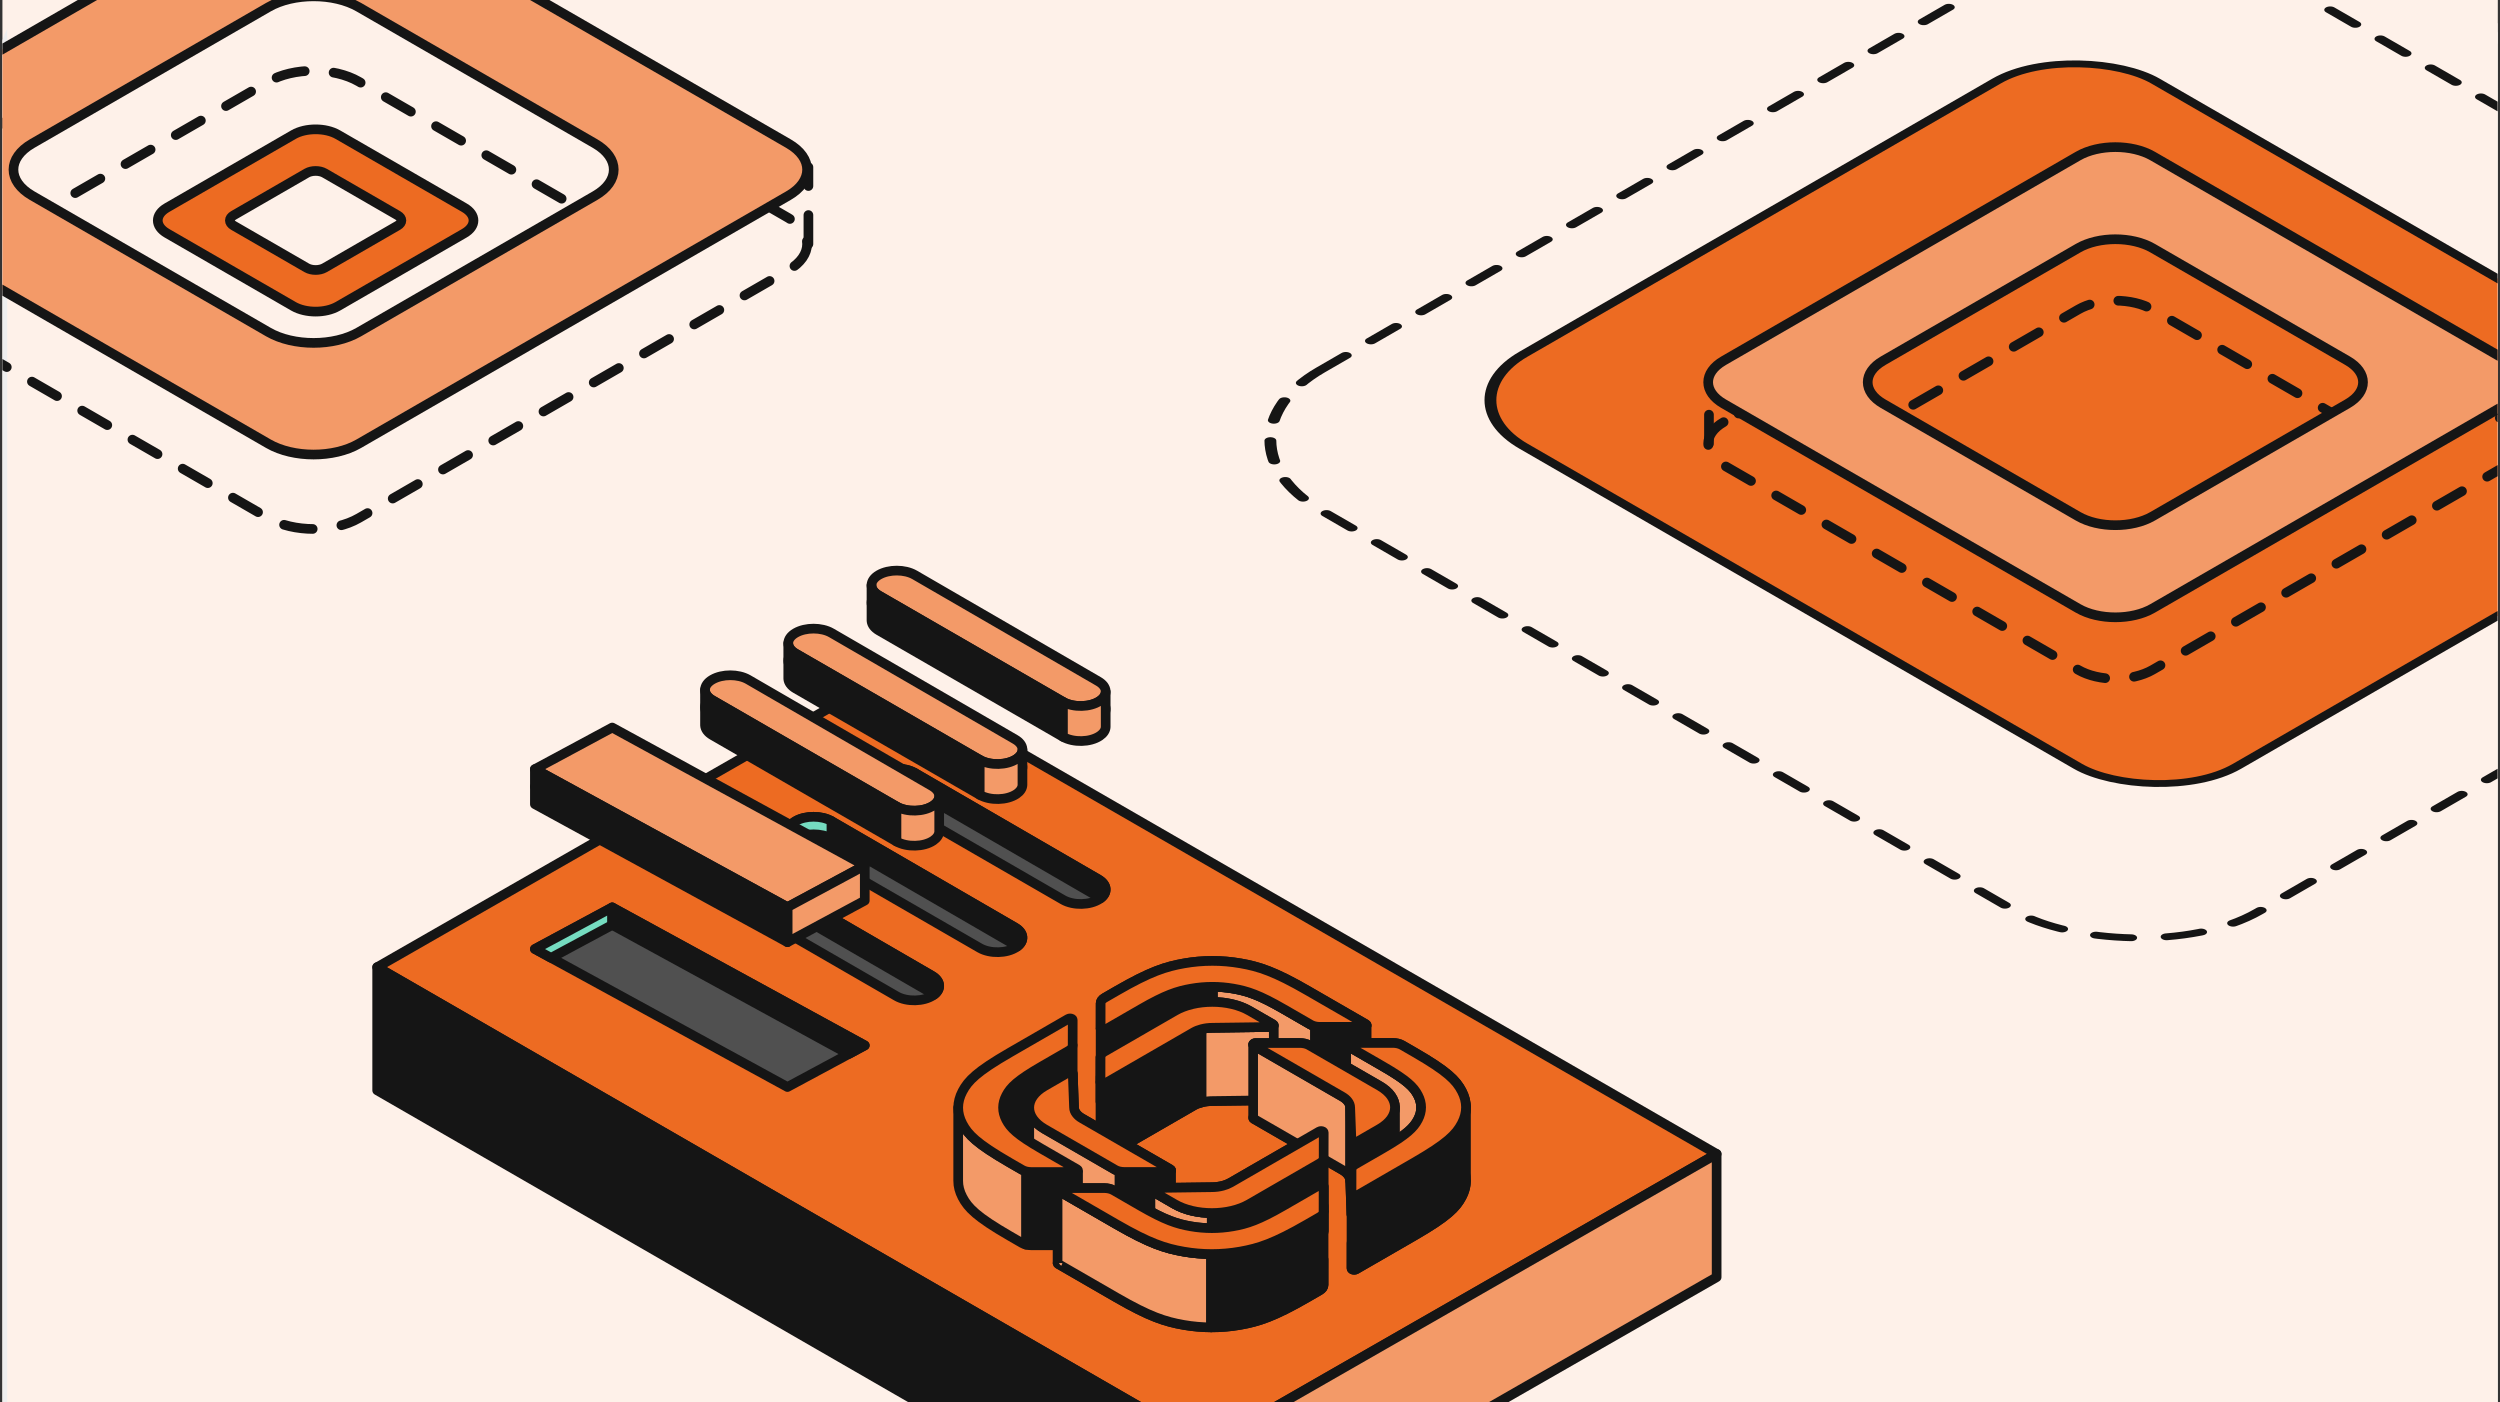 <svg width="517" height="290" viewBox="0 0 517 290" fill="none" xmlns="http://www.w3.org/2000/svg">
<rect x="0" y="0" width="517" height="290" fill="#333333" stroke="none"/>
<g clip-path="url(#clip0_1563_4720)">
<rect width="516" height="290" transform="translate(0.5)" fill="#FEF1E9"/>
<path fill-rule="evenodd" clip-rule="evenodd" d="M344.401 92.18L344.861 104.424C344.86 105.252 345.176 106.036 345.743 106.74C346.202 107.328 346.85 107.879 347.686 108.361L379.654 126.816C380.025 127.031 380.023 127.378 379.651 127.593C379.471 127.697 379.229 127.755 378.976 127.755L363.067 127.76C361.807 127.76 360.601 127.472 359.712 126.959L334.233 112.25C326.813 107.967 326.825 101.016 334.258 96.725L342.778 91.806C343.15 91.591 343.753 91.591 344.124 91.805C344.297 91.904 344.396 92.039 344.401 92.18Z" fill="#ED6B22" stroke="#151515" stroke-width="2" stroke-linejoin="round"/>
<path d="M334.233 85.768L359.712 100.477C360.161 100.736 360.692 100.938 361.269 101.074V127.559C360.692 127.423 360.161 127.221 359.712 126.961L334.233 112.252C330.562 110.133 328.71 107.361 328.676 104.581V78.096C328.676 78.045 328.676 77.993 328.676 77.941V78.096C328.71 80.876 330.562 83.649 334.233 85.768Z" fill="#F39A68"/>
<path d="M359.712 100.477L334.233 85.768C330.494 83.609 328.642 80.773 328.676 77.941V104.581C328.71 107.361 330.562 110.133 334.233 112.252L359.712 126.961C360.161 127.221 360.692 127.423 361.269 127.559V101.074C360.692 100.938 360.161 100.736 359.712 100.477Z" stroke="#151515" stroke-width="2" stroke-linejoin="round"/>
<path d="M378.976 101.272C379.229 101.272 379.472 101.213 379.651 101.11C379.817 101.014 379.909 100.893 379.928 100.768V100.672C379.933 100.704 379.933 100.736 379.928 100.768V127.156C379.952 127.313 379.859 127.474 379.651 127.594C379.472 127.698 379.229 127.756 378.976 127.756L363.068 127.761C362.445 127.761 361.835 127.691 361.27 127.558V101.073C361.835 101.207 362.445 101.277 363.068 101.277L378.976 101.272Z" fill="#151515"/>
<path d="M379.651 101.11C379.472 101.213 379.229 101.272 378.976 101.272L363.068 101.277C362.445 101.277 361.835 101.207 361.27 101.073V127.558C361.835 127.691 362.445 127.761 363.068 127.761L378.976 127.756C379.229 127.756 379.472 127.698 379.651 127.594C379.859 127.474 379.952 127.313 379.928 127.156V100.672C379.952 100.828 379.859 100.99 379.651 101.11Z" stroke="#151515" stroke-width="2" stroke-linejoin="round"/>
<path fill-rule="evenodd" clip-rule="evenodd" d="M344.401 65.695L344.861 77.939C344.86 78.767 345.176 79.552 345.743 80.256C346.202 80.844 346.85 81.394 347.686 81.877L379.654 100.332C380.025 100.546 380.023 100.894 379.651 101.109C379.471 101.212 379.229 101.271 378.976 101.271L363.067 101.276C361.807 101.276 360.601 100.988 359.712 100.475L334.233 85.766C326.813 81.483 326.825 74.532 334.258 70.24L342.778 65.322C343.15 65.107 343.753 65.106 344.124 65.32C344.297 65.42 344.396 65.554 344.401 65.695Z" fill="#ED6B22" stroke="#151515" stroke-width="2" stroke-linejoin="round"/>
<path fill-rule="evenodd" clip-rule="evenodd" d="M373.406 133.545L394.609 133.256C396.043 133.255 397.403 133.071 398.623 132.742C399.642 132.476 400.597 132.102 401.435 131.618L433.465 113.127C433.838 112.912 434.441 112.911 434.812 113.125C434.99 113.228 435.089 113.367 435.089 113.513L435.067 122.697C435.065 123.427 434.561 124.127 433.666 124.644L408.145 139.377C400.712 143.668 388.671 143.675 381.252 139.392L372.75 134.484C372.379 134.27 372.38 133.922 372.753 133.707C372.927 133.606 373.16 133.548 373.406 133.545Z" fill="#ED6B22" stroke="#151515" stroke-width="2" stroke-linejoin="round"/>
<path d="M433.667 98.157C434.562 97.641 435.066 96.94 435.068 96.211L435.09 113.511L435.068 122.695C435.066 123.425 434.562 124.125 433.667 124.642L408.146 139.375C404.408 141.533 399.504 142.607 394.609 142.598V116.113C399.504 116.123 404.408 115.049 408.146 112.891L433.667 98.157Z" fill="#151515" stroke="#151515" stroke-width="2" stroke-linejoin="round"/>
<path d="M372.75 107.998L381.252 112.906C384.94 115.035 389.77 116.105 394.609 116.114V142.599C389.77 142.589 384.94 141.52 381.252 139.391L372.75 134.482C372.559 134.372 372.467 134.226 372.473 134.082V107.625C372.479 107.761 372.571 107.895 372.75 107.998Z" fill="#F39A68" stroke="#151515" stroke-width="2" stroke-linejoin="round"/>
<path fill-rule="evenodd" clip-rule="evenodd" d="M373.406 107.061L394.609 106.772C396.043 106.771 397.403 106.587 398.623 106.258C399.642 105.992 400.597 105.617 401.435 105.133L433.465 86.642C433.838 86.427 434.441 86.427 434.812 86.641C434.99 86.743 435.089 86.883 435.089 87.028L435.067 96.213C435.065 96.942 434.561 97.642 433.666 98.159L408.145 112.892C400.712 117.184 388.671 117.191 381.252 112.907L372.75 107.999C372.379 107.785 372.38 107.437 372.753 107.222C372.927 107.122 373.16 107.064 373.406 107.061Z" fill="#ED6B22" stroke="#151515" stroke-width="2" stroke-linejoin="round"/>
<path d="M342.964 57.459C343.86 56.942 344.363 56.241 344.365 55.512V72.717C344.375 72.749 344.38 72.782 344.38 72.816L344.365 81.996C344.363 82.726 343.86 83.426 342.964 83.943L333.231 89.562C324.231 94.758 321.903 97.182 320.369 100.095C319.609 101.538 319.225 102.997 319.215 104.455V104.567C319.215 104.53 319.215 104.493 319.215 104.455V77.971C319.225 76.512 319.609 75.053 320.369 73.611C321.903 70.697 324.231 68.273 333.231 63.078L342.964 57.459Z" fill="#151515"/>
<path d="M344.365 55.512C344.363 56.241 343.86 56.942 342.964 57.459L333.231 63.078C324.231 68.273 321.903 70.697 320.369 73.611C319.609 75.053 319.225 76.512 319.215 77.971V104.567C319.205 103.071 319.59 101.575 320.369 100.095C321.903 97.182 324.231 94.758 333.231 89.562L342.964 83.943C343.86 83.426 344.363 82.726 344.365 81.996L344.38 72.816C344.38 72.782 344.375 72.749 344.365 72.717V55.512Z" stroke="#151515" stroke-width="2" stroke-linejoin="round"/>
<path d="M334.233 85.764L359.712 100.473C360.161 100.732 360.692 100.934 361.269 101.07V127.555C360.692 127.419 360.161 127.217 359.712 126.957L334.233 112.248C330.562 110.129 328.71 107.357 328.676 104.577V78.092C328.676 78.041 328.676 77.989 328.676 77.938V78.092C328.71 80.873 330.562 83.645 334.233 85.764Z" fill="#F39A68"/>
<path d="M359.712 100.473L334.233 85.764C330.494 83.605 328.642 80.769 328.676 77.938V104.577C328.71 107.357 330.562 110.129 334.233 112.248L359.712 126.957C360.161 127.217 360.692 127.419 361.269 127.555V101.07C360.692 100.934 360.161 100.732 359.712 100.473Z" stroke="#151515" stroke-width="2" stroke-linejoin="round"/>
<path d="M329.451 101.292H346.305V127.233C346.298 127.369 346.205 127.503 346.025 127.606C345.846 127.71 345.603 127.768 345.351 127.768L329.451 127.777C328.771 127.777 328.107 127.694 327.5 127.536V101.052C328.107 101.209 328.771 101.293 329.451 101.292Z" fill="#151515"/>
<path d="M346.305 101.292H329.451M329.451 101.292V127.777M329.451 101.292C328.771 101.293 328.107 101.209 327.5 101.052V127.536C328.107 127.694 328.771 127.777 329.451 127.777M329.451 127.777L345.351 127.768C345.603 127.768 345.846 127.71 346.025 127.606C346.205 127.503 346.298 127.369 346.305 127.233V100.715" stroke="#151515" stroke-width="2" stroke-linejoin="round"/>
<path d="M321.622 97.912L326.091 100.492C326.501 100.729 326.979 100.918 327.498 101.052V127.537C326.979 127.402 326.501 127.213 326.091 126.977L321.622 124.396C309.645 117.482 306.552 114.254 304.519 110.372C303.494 108.414 302.988 106.434 303 104.453V78.108C303 78.062 303 78.015 303 77.969V78.108C303.012 80.042 303.518 81.976 304.519 83.888C306.552 87.769 309.645 90.998 321.622 97.912Z" fill="#F39A68"/>
<path d="M326.091 100.492L321.622 97.912C309.645 90.998 306.552 87.769 304.519 83.888C303.494 81.93 302.988 79.949 303 77.969V104.453C302.988 106.434 303.494 108.414 304.519 110.372C306.552 114.254 309.645 117.482 321.622 124.396L326.091 126.977C326.501 127.213 326.979 127.402 327.498 127.537V101.052C326.979 100.918 326.501 100.729 326.091 100.492Z" stroke="#151515" stroke-width="2" stroke-linejoin="round"/>
<path fill-rule="evenodd" clip-rule="evenodd" d="M449.645 75.312L433.744 75.321C432.484 75.322 431.276 75.034 430.387 74.52L420.665 68.908C411.683 63.722 407.489 62.383 402.445 61.503C397.402 60.623 392.243 60.626 387.197 61.511C382.15 62.397 377.951 63.741 368.952 68.936L356.081 76.367C355.708 76.582 355.105 76.583 354.734 76.369C354.557 76.266 354.457 76.127 354.457 75.981L354.472 66.801C354.473 66.072 354.977 65.371 355.873 64.854L360.344 62.273C372.344 55.346 377.942 53.553 384.67 52.373C391.399 51.192 398.278 51.188 405.002 52.362C411.727 53.535 417.319 55.321 429.295 62.235L450.322 74.373C450.693 74.587 450.692 74.935 450.319 75.15C450.14 75.254 449.897 75.312 449.645 75.312Z" fill="#151515" stroke="#151515" stroke-width="2" stroke-linejoin="round"/>
<path d="M420.666 42.426L430.388 48.038C430.839 48.299 431.373 48.501 431.954 48.637V75.122C431.373 74.986 430.839 74.783 430.388 74.522L420.666 68.91C411.684 63.724 407.49 62.385 402.446 61.505C399.993 61.077 397.513 60.858 395.031 60.848V34.363C397.513 34.374 399.993 34.593 402.446 35.021C407.49 35.901 411.684 37.24 420.666 42.426Z" fill="#F39A68" stroke="#151515" stroke-width="2" stroke-linejoin="round"/>
<path d="M433.744 48.839L449.645 48.831C449.897 48.83 450.14 48.772 450.319 48.669C450.497 48.566 450.59 48.434 450.599 48.3V74.741C450.609 74.889 450.516 75.04 450.319 75.153C450.14 75.256 449.897 75.315 449.645 75.315L433.744 75.323C433.124 75.324 432.516 75.254 431.953 75.122V48.638C432.516 48.77 433.124 48.84 433.744 48.839Z" fill="#151515"/>
<path d="M368.952 42.455C377.951 37.259 382.15 35.915 387.197 35.029C389.788 34.575 392.41 34.353 395.031 34.364V60.848C392.41 60.837 389.788 61.059 387.197 61.514C382.15 62.399 377.951 63.743 368.952 68.939L356.081 76.37C355.708 76.585 355.105 76.585 354.734 76.371C354.557 76.269 354.457 76.129 354.457 75.984L354.472 49.597C354.506 49.706 354.597 49.807 354.734 49.887C355.105 50.101 355.708 50.1 356.081 49.885L368.952 42.455Z" fill="#151515"/>
<path d="M450.322 74.376C450.498 74.477 450.59 74.608 450.599 74.741M450.599 74.741C450.609 74.889 450.516 75.04 450.319 75.153C450.14 75.256 449.897 75.315 449.645 75.315L433.744 75.323C433.124 75.324 432.516 75.254 431.953 75.122V48.638C432.516 48.77 433.124 48.84 433.744 48.839L449.645 48.831C449.897 48.83 450.14 48.772 450.319 48.669C450.497 48.566 450.59 48.434 450.599 48.3V74.741ZM387.197 35.029C382.15 35.915 377.951 37.259 368.952 42.455L356.081 49.885C355.708 50.1 355.105 50.101 354.734 49.887C354.597 49.807 354.506 49.706 354.472 49.597L354.457 75.984C354.457 76.129 354.557 76.269 354.734 76.371C355.105 76.585 355.708 76.585 356.081 76.37L368.952 68.939C377.951 63.743 382.15 62.399 387.197 61.514C389.788 61.059 392.41 60.837 395.031 60.848V34.364C392.41 34.353 389.788 34.575 387.197 35.029Z" stroke="#151515" stroke-width="2" stroke-linejoin="round"/>
<path fill-rule="evenodd" clip-rule="evenodd" d="M449.645 48.828L433.744 48.837C432.484 48.837 431.276 48.549 430.387 48.036L420.665 42.423C411.683 37.238 407.489 35.898 402.445 35.019C397.402 34.139 392.243 34.142 387.197 35.027C382.15 35.913 377.951 37.257 368.952 42.452L356.081 49.883C355.708 50.098 355.105 50.099 354.734 49.884C354.557 49.782 354.457 49.642 354.457 49.497L354.472 40.317C354.473 39.587 354.977 38.887 355.873 38.37L360.344 35.788C372.344 28.861 377.942 27.069 384.67 25.888C391.399 24.708 398.278 24.704 405.002 25.877C411.727 27.05 417.319 28.836 429.295 35.75L450.322 47.889C450.693 48.103 450.692 48.451 450.319 48.666C450.14 48.77 449.897 48.828 449.645 48.828Z" fill="#ED6B22" stroke="#151515" stroke-width="2" stroke-linejoin="round"/>
<path fill-rule="evenodd" clip-rule="evenodd" d="M445.123 136.092L445.138 126.913C445.139 126.183 445.643 125.482 446.539 124.965L456.272 119.346C465.272 114.151 467.6 111.727 469.134 108.814C470.668 105.901 470.673 102.922 469.149 100.011C467.624 97.099 465.304 94.678 456.322 89.492L443.477 82.076C443.105 81.862 443.107 81.514 443.479 81.3C443.659 81.196 443.901 81.138 444.154 81.138L460.054 81.129C461.314 81.128 462.522 81.416 463.411 81.93L467.881 84.51C479.857 91.424 482.951 94.653 484.983 98.535C487.016 102.417 487.009 106.388 484.964 110.272C482.918 114.156 479.815 117.388 467.815 124.316L446.746 136.479C446.374 136.694 445.771 136.694 445.4 136.48C445.223 136.377 445.123 136.238 445.123 136.092Z" fill="#151515" stroke="#151515" stroke-width="2" stroke-linejoin="round"/>
<path d="M456.322 63.006C465.304 68.191 467.624 70.613 469.149 73.524C469.803 74.775 470.176 76.039 470.266 77.304V103.789C470.295 104.193 470.295 104.598 470.266 105.002V103.789C470.176 102.523 469.803 101.26 469.149 100.009C467.624 97.097 465.304 94.676 456.322 89.49L443.477 82.075C443.271 81.956 443.18 81.796 443.203 81.641V55.25C443.198 55.219 443.198 55.188 443.203 55.156V55.25C443.221 55.374 443.312 55.495 443.477 55.59L456.322 63.006Z" fill="#F39A68"/>
<path d="M469.149 73.524C467.624 70.613 465.304 68.191 456.322 63.006L443.477 55.59C443.271 55.471 443.18 55.312 443.203 55.156V81.641C443.18 81.796 443.271 81.956 443.477 82.075L456.322 89.49C465.304 94.676 467.624 97.097 469.149 100.009C470.013 101.66 470.385 103.332 470.266 105.002V77.304C470.176 76.039 469.803 74.775 469.149 73.524Z" stroke="#151515" stroke-width="2" stroke-linejoin="round"/>
<path d="M467.821 97.83C479.821 90.903 482.924 87.671 484.97 83.787C485.893 82.034 486.4 80.263 486.493 78.491V77.305C486.514 77.7 486.514 78.096 486.493 78.491V103.789C486.606 105.956 486.099 108.127 484.97 110.271C482.924 114.155 479.821 117.387 467.821 124.314L446.752 136.477C446.38 136.692 445.777 136.693 445.406 136.479C445.228 136.376 445.129 136.236 445.129 136.091V109.607C445.129 109.752 445.229 109.892 445.406 109.994C445.777 110.208 446.38 110.208 446.752 109.993L467.821 97.83Z" fill="#151515"/>
<path d="M445.129 109.607C445.129 109.752 445.228 109.891 445.406 109.994C445.777 110.208 446.38 110.208 446.752 109.993L467.821 97.83C479.821 90.903 482.924 87.671 484.97 83.787C486.099 81.642 486.606 79.472 486.493 77.305V103.789C486.606 105.956 486.099 108.127 484.97 110.271C482.924 114.155 479.821 117.387 467.821 124.314L446.752 136.477C446.38 136.692 445.777 136.693 445.406 136.479C445.228 136.376 445.129 136.236 445.129 136.091V109.607Z" stroke="#151515" stroke-width="2" stroke-linejoin="round"/>
<path fill-rule="evenodd" clip-rule="evenodd" d="M445.123 109.608L445.138 100.428C445.139 99.699 445.643 98.998 446.539 98.481L456.272 92.862C465.272 87.666 467.6 85.243 469.134 82.329C470.668 79.416 470.673 76.438 469.149 73.526C467.624 70.615 465.304 68.193 456.322 63.008L443.477 55.592C443.105 55.378 443.107 55.03 443.479 54.815C443.659 54.712 443.901 54.653 444.154 54.653L460.054 54.645C461.314 54.644 462.522 54.932 463.411 55.445L467.881 58.026C479.857 64.94 482.951 68.168 484.983 72.05C487.016 75.932 487.009 79.904 484.964 83.788C482.918 87.672 479.815 90.904 467.815 97.831L446.746 109.994C446.374 110.209 445.771 110.21 445.4 109.996C445.223 109.893 445.123 109.754 445.123 109.608Z" fill="#ED6B22" stroke="#151515" stroke-width="2" stroke-linejoin="round"/>
<path d="M355.761 133.587L339.861 133.596C339.608 133.596 339.365 133.654 339.186 133.757C338.814 133.972 338.813 134.32 339.184 134.535L360.21 146.673C372.187 153.587 377.779 155.373 384.503 156.546C391.228 157.72 398.107 157.716 404.835 156.535C411.564 155.354 417.162 153.562 429.162 146.635L433.633 144.054C434.528 143.537 435.032 142.836 435.033 142.107L435.049 132.927C435.049 132.781 434.949 132.642 434.771 132.539C434.4 132.325 433.798 132.326 433.425 132.541L420.554 139.971C411.554 145.167 407.356 146.511 402.309 147.396C397.263 148.282 392.103 148.285 387.06 147.405C382.017 146.525 377.823 145.186 368.84 140L359.119 134.388C358.229 133.874 357.022 133.586 355.761 133.587Z" fill="#151515" stroke="#151515" stroke-width="2" stroke-linejoin="round"/>
<path d="M360.21 120.19C372.187 127.103 377.779 128.89 384.503 130.063C387.769 130.632 391.071 130.925 394.375 130.939V157.424C391.071 157.409 387.769 157.117 384.503 156.547C377.779 155.374 372.187 153.588 360.21 146.674L339.184 134.535C338.994 134.426 338.901 134.281 338.906 134.137V107.675C338.906 107.667 338.906 107.66 338.906 107.652V107.675C338.911 107.812 339.004 107.947 339.184 108.051L360.21 120.19Z" fill="#F39A68"/>
<path d="M339.186 133.758C339.005 133.863 338.911 134 338.906 134.137M338.906 134.137C338.901 134.281 338.994 134.426 339.184 134.535L360.21 146.674C372.187 153.588 377.779 155.374 384.503 156.547C387.769 157.117 391.071 157.409 394.375 157.424V130.939C391.071 130.925 387.769 130.632 384.503 130.063C377.779 128.89 372.187 127.103 360.21 120.19L339.184 108.051C338.994 107.941 338.901 107.796 338.906 107.652V134.137Z" stroke="#151515" stroke-width="2" stroke-linejoin="round"/>
<path d="M433.633 117.568C434.529 117.051 435.033 116.351 435.034 115.621V142.105C435.033 142.835 434.529 143.536 433.633 144.053L429.162 146.634C417.163 153.561 411.564 155.353 404.836 156.534C401.375 157.141 397.874 157.437 394.375 157.422V130.937C397.874 130.953 401.375 130.657 404.836 130.05C411.564 128.869 417.163 127.077 429.162 120.15L433.633 117.568Z" fill="#151515" stroke="#151515" stroke-width="2" stroke-linejoin="round"/>
<path d="M355.761 107.103L339.861 107.111C339.608 107.111 339.365 107.17 339.186 107.273C338.814 107.488 338.813 107.836 339.184 108.05L360.21 120.189C372.187 127.103 377.779 128.889 384.503 130.062C391.228 131.235 398.107 131.231 404.835 130.051C411.564 128.87 417.162 127.078 429.162 120.151L433.633 117.569C434.528 117.052 435.032 116.352 435.033 115.622L435.049 106.442C435.049 106.297 434.949 106.157 434.771 106.055C434.4 105.84 433.798 105.841 433.425 106.056L420.554 113.487C411.554 118.682 407.356 120.027 402.309 120.912C397.263 121.797 392.103 121.8 387.06 120.92C382.017 120.04 377.823 118.701 368.84 113.516L359.119 107.903C358.229 107.39 357.022 107.102 355.761 107.103Z" fill="#ED6B22" stroke="#151515" stroke-width="2" stroke-linejoin="round"/>
<path fill-rule="evenodd" clip-rule="evenodd" d="M416.105 75.359L394.902 75.648C393.468 75.649 392.108 75.833 390.888 76.162C389.869 76.428 388.914 76.803 388.076 77.287L356.045 95.778C355.673 95.993 355.07 95.994 354.699 95.779C354.521 95.677 354.422 95.537 354.422 95.392L354.444 86.207C354.445 85.478 354.949 84.778 355.845 84.261L381.366 69.528C388.799 65.236 400.839 65.23 408.259 69.513L416.761 74.421C417.132 74.635 417.131 74.983 416.758 75.198C416.584 75.298 416.35 75.356 416.105 75.359Z" fill="#ED6B22" stroke="#151515" stroke-width="2" stroke-linejoin="round"/>
<path d="M394.905 49.164L416.108 48.876C416.353 48.872 416.587 48.814 416.761 48.714C416.944 48.608 417.037 48.47 417.041 48.332V74.801C417.044 74.944 416.951 75.089 416.761 75.198C416.587 75.299 416.353 75.357 416.108 75.36L394.905 75.649C393.471 75.65 392.111 75.834 390.891 76.163V49.678C392.111 49.349 393.471 49.165 394.905 49.164Z" fill="#F39A68"/>
<path d="M416.763 74.421C416.945 74.526 417.038 74.663 417.041 74.801M417.041 74.801C417.044 74.944 416.951 75.089 416.761 75.198C416.587 75.299 416.353 75.357 416.108 75.36L394.905 75.649C393.471 75.65 392.111 75.834 390.891 76.163V49.678C392.111 49.349 393.471 49.165 394.905 49.164L416.108 48.876C416.353 48.872 416.587 48.814 416.761 48.714C416.944 48.608 417.037 48.47 417.041 48.332V74.801Z" stroke="#151515" stroke-width="2" stroke-linejoin="round"/>
<path d="M388.076 50.8C388.914 50.316 389.869 49.942 390.888 49.676V76.16C389.869 76.426 388.914 76.801 388.076 77.284L356.045 95.776C355.673 95.991 355.07 95.992 354.699 95.777C354.521 95.675 354.422 95.535 354.422 95.39V68.907C354.422 69.052 354.522 69.191 354.699 69.293C355.07 69.507 355.673 69.507 356.045 69.291L388.076 50.8Z" fill="#151515"/>
<path d="M354.422 95.39C354.422 95.535 354.521 95.675 354.699 95.777C355.07 95.992 355.673 95.991 356.045 95.776L388.076 77.284C388.914 76.801 389.869 76.426 390.888 76.16V49.676C389.869 49.942 388.914 50.316 388.076 50.8L356.045 69.291C355.673 69.507 355.07 69.507 354.699 69.293C354.521 69.19 354.422 69.051 354.422 68.905V95.39ZM354.422 95.39L354.444 86.205" stroke="#151515" stroke-width="2" stroke-linejoin="round"/>
<path fill-rule="evenodd" clip-rule="evenodd" d="M416.105 48.875L394.902 49.164C393.468 49.165 392.108 49.349 390.888 49.678C389.869 49.944 388.914 50.318 388.076 50.802L356.045 69.293C355.673 69.508 355.07 69.509 354.699 69.295C354.521 69.192 354.422 69.053 354.422 68.907L354.444 59.723C354.445 58.993 354.949 58.293 355.845 57.776L381.366 43.043C388.799 38.752 400.839 38.745 408.259 43.028L416.761 47.937C417.132 48.151 417.131 48.498 416.758 48.714C416.584 48.814 416.35 48.872 416.105 48.875Z" fill="#ED6B22" stroke="#151515" stroke-width="2" stroke-linejoin="round"/>
<path fill-rule="evenodd" clip-rule="evenodd" d="M445.112 116.732L444.652 104.489C444.654 103.661 444.337 102.876 443.77 102.172C443.311 101.584 442.663 101.034 441.827 100.551L409.859 82.096C409.488 81.882 409.49 81.534 409.862 81.319C410.041 81.216 410.284 81.157 410.537 81.157L426.446 81.152C427.706 81.152 428.912 81.44 429.801 81.953L455.28 96.662C462.7 100.946 462.688 107.896 455.255 112.188L446.735 117.106C446.363 117.321 445.76 117.322 445.389 117.108C445.216 117.008 445.117 116.874 445.112 116.732Z" fill="#ED6B22" stroke="#151515" stroke-width="2" stroke-linejoin="round"/>
<path fill-rule="evenodd" clip-rule="evenodd" d="M445.112 90.248L444.652 78.004C444.654 77.177 444.337 76.391 443.77 75.688C443.311 75.1 442.663 74.549 441.827 74.067L409.859 55.612C409.488 55.398 409.49 55.05 409.862 54.835C410.041 54.731 410.284 54.673 410.537 54.673L426.446 54.668C427.706 54.667 428.912 54.956 429.801 55.469L455.28 70.178C462.7 74.461 462.688 81.412 455.255 85.704L446.735 90.622C446.363 90.837 445.76 90.838 445.389 90.623C445.216 90.524 445.117 90.389 445.112 90.248Z" fill="#ED6B22" stroke="#151515" stroke-width="2" stroke-linejoin="round"/>
<path d="M443.77 75.686C444.337 76.39 444.654 77.175 444.652 78.003V104.475C444.65 103.652 444.335 102.871 443.77 102.171C443.311 101.583 442.663 101.033 441.827 100.55L409.859 82.095C409.671 81.987 409.579 81.844 409.582 81.701V55.23C409.585 55.368 409.677 55.506 409.859 55.611L441.827 74.066C442.663 74.548 443.311 75.099 443.77 75.686Z" fill="#F39A68"/>
<path d="M444.652 78.003C444.654 77.175 444.337 76.39 443.77 75.686C443.311 75.099 442.663 74.548 441.827 74.066L409.859 55.611C409.677 55.506 409.585 55.368 409.582 55.23V81.701C409.579 81.844 409.671 81.987 409.859 82.095L441.827 100.55C442.663 101.033 443.311 101.583 443.77 102.171C444.337 102.875 444.654 103.66 444.652 104.488V78.003Z" stroke="#151515" stroke-width="2" stroke-linejoin="round"/>
<path d="M444.652 78.004L445.112 90.248C445.117 90.389 445.217 90.523 445.389 90.623C445.76 90.837 446.363 90.836 446.736 90.621L455.255 85.703C458.943 83.574 460.804 80.791 460.837 78.004V104.488C460.804 107.276 458.943 110.059 455.255 112.187L446.736 117.105C446.363 117.321 445.76 117.321 445.389 117.107C445.217 117.007 445.117 116.873 445.112 116.732L444.652 104.488V78.004Z" fill="#151515" stroke="#151515" stroke-width="2" stroke-linejoin="round"/>
<path fill-rule="evenodd" clip-rule="evenodd" d="M449.647 48.828L433.747 48.837C432.486 48.837 431.279 48.549 430.39 48.036L420.668 42.423C411.686 37.238 407.492 35.898 402.448 35.019C397.405 34.139 392.245 34.142 387.199 35.027C382.153 35.913 377.954 37.257 368.954 42.452L356.083 49.883C355.711 50.098 355.108 50.099 354.737 49.884C354.559 49.782 354.46 49.642 354.46 49.497L354.475 40.317C354.476 39.587 354.98 38.887 355.876 38.37L360.347 35.788C372.346 28.861 377.945 27.069 384.673 25.888C391.401 24.708 398.28 24.704 405.005 25.877C411.729 27.05 417.322 28.836 429.298 35.75L450.325 47.889C450.696 48.103 450.694 48.451 450.322 48.666C450.143 48.77 449.9 48.828 449.647 48.828Z" fill="#ED6B22"/>
<path fill-rule="evenodd" clip-rule="evenodd" d="M445.126 109.609L445.14 100.429C445.142 99.699 445.646 98.998 446.541 98.481L456.275 92.862C465.274 87.667 467.603 85.243 469.136 82.33C470.67 79.417 470.675 76.438 469.151 73.527C467.627 70.615 465.307 68.194 456.324 63.008L443.479 55.593C443.108 55.378 443.11 55.031 443.482 54.816C443.661 54.712 443.903 54.654 444.156 54.654L460.056 54.645C461.317 54.644 462.524 54.932 463.414 55.446L467.883 58.026C479.86 64.94 482.953 68.169 484.986 72.051C487.018 75.933 487.012 79.904 484.966 83.788C482.921 87.673 479.817 90.904 467.818 97.832L446.749 109.995C446.376 110.21 445.774 110.21 445.403 109.996C445.225 109.893 445.125 109.754 445.126 109.609Z" fill="#ED6B22"/>
<path fill-rule="evenodd" clip-rule="evenodd" d="M339.857 107.11L355.758 107.101C357.018 107.1 358.226 107.388 359.115 107.902L368.837 113.514C377.819 118.7 382.013 120.039 387.057 120.919C392.1 121.799 397.259 121.796 402.305 120.91C407.352 120.025 411.551 118.681 420.55 113.485L433.422 106.055C433.794 105.84 434.397 105.839 434.768 106.053C434.946 106.156 435.046 106.295 435.045 106.441L435.03 115.621C435.029 116.35 434.525 117.051 433.629 117.568L429.158 120.149C417.159 127.076 411.56 128.868 404.832 130.049C398.103 131.23 391.225 131.234 384.5 130.06C377.776 128.887 372.183 127.101 360.207 120.187L339.18 108.049C338.809 107.834 338.81 107.486 339.183 107.271C339.362 107.168 339.605 107.11 339.857 107.11Z" fill="#ED6B22"/>
<path fill-rule="evenodd" clip-rule="evenodd" d="M344.38 46.329L344.364 55.509C344.363 56.239 343.86 56.94 342.964 57.457L333.231 63.076C324.231 68.271 321.903 70.695 320.369 73.608C318.835 76.522 318.83 79.5 320.354 82.412C321.878 85.323 324.199 87.744 333.181 92.93L346.026 100.345C346.397 100.56 346.396 100.907 346.023 101.123C345.844 101.226 345.601 101.284 345.349 101.284L329.449 101.293C328.188 101.294 326.981 101.006 326.091 100.492L321.622 97.912C309.645 90.998 306.552 87.769 304.519 83.888C302.487 80.005 302.494 76.034 304.539 72.15C306.584 68.266 309.688 65.034 321.688 58.106L342.756 45.944C343.129 45.728 343.732 45.728 344.103 45.942C344.28 46.044 344.38 46.184 344.38 46.329Z" fill="#ED6B22"/>
<path fill-rule="evenodd" clip-rule="evenodd" d="M416.102 48.875L394.899 49.164C393.465 49.165 392.105 49.349 390.885 49.678C389.866 49.944 388.911 50.318 388.073 50.802L356.042 69.293C355.67 69.508 355.067 69.509 354.696 69.295C354.518 69.192 354.418 69.053 354.419 68.907L354.441 59.723C354.442 58.993 354.946 58.293 355.842 57.776L381.362 43.043C388.796 38.752 400.836 38.745 408.256 43.028L416.758 47.937C417.128 48.151 417.128 48.498 416.755 48.713C416.581 48.814 416.347 48.872 416.102 48.875Z" fill="#ED6B22"/>
<path fill-rule="evenodd" clip-rule="evenodd" d="M445.114 90.247L444.654 78.003C444.655 77.175 444.339 76.39 443.772 75.686C443.313 75.099 442.665 74.548 441.829 74.066L409.861 55.611C409.49 55.397 409.492 55.049 409.864 54.834C410.043 54.73 410.286 54.672 410.539 54.672L426.448 54.667C427.708 54.666 428.914 54.954 429.803 55.468L455.282 70.177C462.702 74.46 462.69 81.411 455.257 85.702L446.737 90.621C446.365 90.836 445.762 90.836 445.391 90.622C445.218 90.522 445.119 90.388 445.114 90.247Z" fill="#ED6B22"/>
<path fill-rule="evenodd" clip-rule="evenodd" d="M373.404 107.062L394.606 106.773C396.04 106.772 397.401 106.588 398.621 106.259C399.64 105.993 400.595 105.618 401.433 105.135L433.463 86.643C433.836 86.428 434.439 86.428 434.81 86.642C434.987 86.745 435.087 86.884 435.086 87.03L435.065 96.214C435.063 96.943 434.559 97.644 433.664 98.16L408.143 112.894C400.709 117.185 388.669 117.192 381.25 112.909L372.748 108C372.377 107.786 372.378 107.438 372.751 107.223C372.924 107.123 373.158 107.065 373.404 107.062Z" fill="#ED6B22"/>
<path fill-rule="evenodd" clip-rule="evenodd" d="M344.398 65.694L344.858 77.937C344.856 78.765 345.173 79.55 345.74 80.254C346.199 80.842 346.846 81.392 347.682 81.875L379.65 100.33C380.021 100.544 380.02 100.892 379.647 101.107C379.468 101.21 379.225 101.269 378.972 101.269L363.064 101.274C361.804 101.274 360.598 100.986 359.709 100.473L334.229 85.764C326.81 81.481 326.822 74.53 334.255 70.238L342.775 65.32C343.147 65.105 343.75 65.104 344.121 65.318C344.293 65.418 344.393 65.552 344.398 65.694Z" fill="#ED6B22"/>
<path fill-rule="evenodd" clip-rule="evenodd" d="M449.647 48.828L433.747 48.837C432.486 48.837 431.279 48.549 430.39 48.036L420.668 42.423C411.686 37.238 407.492 35.898 402.448 35.019C397.405 34.139 392.245 34.142 387.199 35.027C382.153 35.913 377.954 37.257 368.954 42.452L356.083 49.883C355.711 50.098 355.108 50.099 354.737 49.884C354.559 49.782 354.46 49.642 354.46 49.497L354.475 40.317C354.476 39.587 354.98 38.887 355.876 38.37L360.347 35.788C372.346 28.861 377.945 27.069 384.673 25.888C391.401 24.708 398.28 24.704 405.005 25.877C411.729 27.05 417.322 28.836 429.298 35.75L450.325 47.889C450.696 48.103 450.694 48.451 450.322 48.666C450.143 48.77 449.9 48.828 449.647 48.828Z" stroke="#151515" stroke-width="2" stroke-linejoin="round"/>
<path fill-rule="evenodd" clip-rule="evenodd" d="M445.126 109.609L445.14 100.429C445.142 99.699 445.646 98.998 446.541 98.481L456.275 92.862C465.274 87.667 467.603 85.243 469.136 82.33C470.67 79.417 470.675 76.438 469.151 73.527C467.627 70.615 465.307 68.194 456.324 63.008L443.479 55.593C443.108 55.378 443.11 55.031 443.482 54.816C443.661 54.712 443.903 54.654 444.156 54.654L460.056 54.645C461.317 54.644 462.524 54.932 463.414 55.446L467.883 58.026C479.86 64.94 482.953 68.169 484.986 72.051C487.018 75.933 487.012 79.904 484.966 83.788C482.921 87.673 479.817 90.904 467.818 97.832L446.749 109.995C446.376 110.21 445.774 110.21 445.403 109.996C445.225 109.893 445.125 109.754 445.126 109.609Z" stroke="#151515" stroke-width="2" stroke-linejoin="round"/>
<path fill-rule="evenodd" clip-rule="evenodd" d="M339.857 107.11L355.758 107.101C357.018 107.1 358.226 107.388 359.115 107.902L368.837 113.514C377.819 118.7 382.013 120.039 387.057 120.919C392.1 121.799 397.259 121.796 402.305 120.91C407.352 120.025 411.551 118.681 420.55 113.485L433.422 106.055C433.794 105.84 434.397 105.839 434.768 106.053C434.946 106.156 435.046 106.295 435.045 106.441L435.03 115.621C435.029 116.35 434.525 117.051 433.629 117.568L429.158 120.149C417.159 127.076 411.56 128.868 404.832 130.049C398.103 131.23 391.225 131.234 384.5 130.06C377.776 128.887 372.183 127.101 360.207 120.187L339.18 108.049C338.809 107.834 338.81 107.486 339.183 107.271C339.362 107.168 339.605 107.11 339.857 107.11Z" stroke="#151515" stroke-width="2" stroke-linejoin="round"/>
<path fill-rule="evenodd" clip-rule="evenodd" d="M344.38 46.329L344.364 55.509C344.363 56.239 343.86 56.94 342.964 57.457L333.231 63.076C324.231 68.271 321.903 70.695 320.369 73.608C318.835 76.522 318.83 79.5 320.354 82.412C321.878 85.323 324.199 87.744 333.181 92.93L346.026 100.345C346.397 100.56 346.396 100.907 346.023 101.123C345.844 101.226 345.601 101.284 345.349 101.284L329.449 101.293C328.188 101.294 326.981 101.006 326.091 100.492L321.622 97.912C309.645 90.998 306.552 87.769 304.519 83.888C302.487 80.005 302.494 76.034 304.539 72.15C306.584 68.266 309.688 65.034 321.688 58.106L342.756 45.944C343.129 45.728 343.732 45.728 344.103 45.942C344.28 46.044 344.38 46.184 344.38 46.329Z" stroke="#151515" stroke-width="2" stroke-linejoin="round"/>
<path fill-rule="evenodd" clip-rule="evenodd" d="M416.102 48.875L394.899 49.164C393.465 49.165 392.105 49.349 390.885 49.678C389.866 49.944 388.911 50.318 388.073 50.802L356.042 69.293C355.67 69.508 355.067 69.509 354.696 69.295C354.518 69.192 354.418 69.053 354.419 68.907L354.441 59.723C354.442 58.993 354.946 58.293 355.842 57.776L381.362 43.043C388.796 38.752 400.836 38.745 408.256 43.028L416.758 47.937C417.128 48.151 417.128 48.498 416.755 48.713C416.581 48.814 416.347 48.872 416.102 48.875Z" stroke="#151515" stroke-width="2" stroke-linejoin="round"/>
<path fill-rule="evenodd" clip-rule="evenodd" d="M445.114 90.247L444.654 78.003C444.655 77.175 444.339 76.39 443.772 75.686C443.313 75.099 442.665 74.548 441.829 74.066L409.861 55.611C409.49 55.397 409.492 55.049 409.864 54.834C410.043 54.73 410.286 54.672 410.539 54.672L426.448 54.667C427.708 54.666 428.914 54.954 429.803 55.468L455.282 70.177C462.702 74.46 462.69 81.411 455.257 85.702L446.737 90.621C446.365 90.836 445.762 90.836 445.391 90.622C445.218 90.522 445.119 90.388 445.114 90.247Z" stroke="#151515" stroke-width="2" stroke-linejoin="round"/>
<path fill-rule="evenodd" clip-rule="evenodd" d="M373.404 107.062L394.606 106.773C396.04 106.772 397.401 106.588 398.621 106.259C399.64 105.993 400.595 105.618 401.433 105.135L433.463 86.643C433.836 86.428 434.439 86.428 434.81 86.642C434.987 86.745 435.087 86.884 435.086 87.03L435.065 96.214C435.063 96.943 434.559 97.644 433.664 98.16L408.143 112.894C400.709 117.185 388.669 117.192 381.25 112.909L372.748 108C372.377 107.786 372.378 107.438 372.751 107.223C372.924 107.123 373.158 107.065 373.404 107.062Z" stroke="#151515" stroke-width="2" stroke-linejoin="round"/>
<path fill-rule="evenodd" clip-rule="evenodd" d="M344.398 65.694L344.858 77.937C344.856 78.765 345.173 79.55 345.74 80.254C346.199 80.842 346.846 81.392 347.682 81.875L379.65 100.33C380.021 100.544 380.02 100.892 379.647 101.107C379.468 101.21 379.225 101.269 378.972 101.269L363.064 101.274C361.804 101.274 360.598 100.986 359.709 100.473L334.229 85.764C326.81 81.481 326.822 74.53 334.255 70.238L342.775 65.32C343.147 65.105 343.75 65.104 344.121 65.318C344.293 65.418 344.393 65.552 344.398 65.694Z" stroke="#151515" stroke-width="2" stroke-linejoin="round"/>
<rect x="1" width="517" height="546" rx="12" fill="white"/>
<rect x="1" width="517" height="546" rx="12" stroke="#EEEEEE" stroke-width="2"/>
<g clip-path="url(#clip1_1563_4720)">
<rect width="516" height="290" transform="translate(1.5)" fill="#FEF1E9"/>
<path d="M78 200.01L249.681 299.007L355 238.637L183.319 139.641L78 200.01Z" fill="#ED6B22" stroke="#151515" stroke-width="2" stroke-linejoin="round"/>
<path d="M249.682 324.489V299.01L355 238.641L355 264.12L249.682 324.489Z" fill="#F39A68" stroke="#151515" stroke-width="2" stroke-linejoin="round"/>
<path d="M78 200.008L249.681 299.005V324.484L78 225.487V200.008Z" fill="#151515" stroke="#151515" stroke-width="2" stroke-linecap="round" stroke-linejoin="round"/>
<path d="M126.606 187.652L178.835 216.19L162.844 224.796L110.615 196.259L126.606 187.652Z" fill="#505050" stroke="#151515" stroke-width="2" stroke-linejoin="round"/>
<path d="M126.606 187.652L110.615 196.259L113.956 198.084L126.606 191.276V187.652Z" fill="#75DCC0" stroke="#151515" stroke-width="2" stroke-linejoin="round"/>
<path d="M178.834 216.19L126.605 187.652V191.276L175.493 217.988L178.834 216.19Z" fill="#151515" stroke="#151515" stroke-width="2" stroke-linejoin="round"/>
<path d="M164.543 169.794C166.587 168.614 169.902 168.616 171.943 169.798L209.936 191.815C211.837 192.917 211.958 194.676 210.213 195.861C208.254 197.191 204.745 197.273 202.607 196.039L164.543 174.062C162.501 172.884 162.501 170.973 164.543 169.794Z" fill="#505050" stroke="#151515" stroke-width="2" stroke-linejoin="round"/>
<path d="M209.933 195.437L171.939 173.421V169.797L209.933 191.814C211.769 192.877 211.944 194.554 210.384 195.735C210.246 195.632 210.096 195.532 209.933 195.437Z" fill="#151515" stroke="#151515" stroke-width="2" stroke-linejoin="round"/>
<path d="M171.943 169.798C169.902 168.616 166.587 168.614 164.543 169.794C162.678 170.871 162.517 172.558 164.058 173.74C164.204 173.628 164.366 173.52 164.543 173.418C166.587 172.238 169.902 172.24 171.943 173.422V169.798Z" fill="#75DCC0" stroke="#151515" stroke-width="2" stroke-linejoin="round"/>
<path d="M147.328 179.759C149.372 178.579 152.687 178.581 154.728 179.763L192.721 201.78C194.622 202.881 194.743 204.641 192.998 205.826C191.039 207.156 187.53 207.238 185.392 206.003L147.328 184.027C145.286 182.849 145.286 180.938 147.328 179.759Z" fill="#505050" stroke="#151515" stroke-width="2" stroke-linejoin="round"/>
<path d="M192.718 205.402L154.725 183.386V179.762L192.718 201.778C194.554 202.842 194.729 204.519 193.169 205.7C193.032 205.596 192.881 205.497 192.718 205.402Z" fill="#151515" stroke="#151515" stroke-width="2" stroke-linejoin="round"/>
<path d="M154.728 179.763C152.687 178.581 149.372 178.579 147.328 179.759C145.464 180.835 145.302 182.523 146.843 183.705C146.989 183.593 147.151 183.485 147.328 183.383C149.372 182.203 152.687 182.204 154.728 183.387V179.763Z" fill="#75DCC0" stroke="#151515" stroke-width="2" stroke-linejoin="round"/>
<path d="M181.76 159.825C183.804 158.645 187.119 158.647 189.159 159.829L227.153 181.846C229.054 182.948 229.175 184.707 227.43 185.892C225.471 187.223 221.962 187.305 219.823 186.07L181.76 164.094C179.718 162.915 179.718 161.004 181.76 159.825Z" fill="#505050" stroke="#151515" stroke-width="2" stroke-linejoin="round"/>
<path d="M227.15 185.469L189.156 163.452V159.828L227.15 181.845C228.985 182.909 229.161 184.586 227.6 185.766C227.463 185.663 227.313 185.563 227.15 185.469Z" fill="#151515" stroke="#151515" stroke-width="2" stroke-linejoin="round"/>
<path d="M189.159 159.829C187.119 158.647 183.804 158.645 181.76 159.825C179.895 160.902 179.733 162.589 181.275 163.771C181.421 163.659 181.583 163.551 181.76 163.449C183.804 162.269 187.119 162.271 189.159 163.453V159.829Z" fill="#75DCC0" stroke="#151515" stroke-width="2" stroke-linejoin="round"/>
<path fill-rule="evenodd" clip-rule="evenodd" d="M221.849 237.158L222.112 244.164C222.111 244.638 222.292 245.087 222.617 245.49C222.879 245.827 223.25 246.142 223.728 246.418L242.022 256.979C242.234 257.101 242.234 257.3 242.02 257.424C241.918 257.483 241.779 257.516 241.634 257.516L232.53 257.519C231.809 257.519 231.119 257.354 230.61 257.061L216.03 248.643C211.784 246.192 211.79 242.214 216.044 239.759L220.92 236.944C221.133 236.821 221.478 236.821 221.69 236.943C221.789 237 221.846 237.077 221.849 237.158Z" fill="#ED6B22" stroke="#151515" stroke-width="2" stroke-linejoin="round"/>
<path d="M216.03 233.487L230.61 241.904C230.867 242.052 231.171 242.168 231.501 242.246V257.402C231.171 257.324 230.867 257.208 230.61 257.06L216.03 248.642C213.929 247.43 212.869 245.843 212.85 244.252V229.096C212.85 229.067 212.85 229.037 212.85 229.008V229.096C212.869 230.687 213.929 232.274 216.03 233.487Z" fill="#F39A68"/>
<path d="M230.61 241.904L216.03 233.487C213.89 232.251 212.83 230.628 212.85 229.008V244.252C212.869 245.843 213.929 247.43 216.03 248.642L230.61 257.06C230.867 257.208 231.171 257.324 231.501 257.402V242.246C231.171 242.168 230.867 242.052 230.61 241.904Z" stroke="#151515" stroke-width="2" stroke-linejoin="round"/>
<path d="M241.635 242.359C241.779 242.359 241.918 242.326 242.021 242.266C242.116 242.212 242.169 242.142 242.179 242.071V242.016C242.182 242.034 242.182 242.052 242.179 242.071V257.172C242.193 257.261 242.14 257.354 242.021 257.422C241.918 257.481 241.779 257.515 241.635 257.515L232.531 257.518C232.175 257.518 231.825 257.478 231.502 257.401V242.245C231.825 242.322 232.175 242.362 232.531 242.362L241.635 242.359Z" fill="#151515"/>
<path d="M242.021 242.266C241.918 242.326 241.779 242.359 241.635 242.359L232.531 242.362C232.175 242.362 231.825 242.322 231.502 242.245V257.401C231.825 257.478 232.175 257.518 232.531 257.518L241.635 257.515C241.779 257.515 241.918 257.481 242.021 257.422C242.14 257.354 242.193 257.261 242.179 257.172V242.016C242.193 242.105 242.14 242.198 242.021 242.266Z" stroke="#151515" stroke-width="2" stroke-linejoin="round"/>
<path fill-rule="evenodd" clip-rule="evenodd" d="M221.849 222.002L222.112 229.008C222.111 229.482 222.292 229.931 222.617 230.334C222.879 230.67 223.25 230.985 223.728 231.262L242.022 241.823C242.234 241.945 242.234 242.144 242.02 242.267C241.918 242.326 241.779 242.36 241.634 242.36L232.53 242.363C231.809 242.363 231.119 242.198 230.61 241.904L216.03 233.487C211.784 231.036 211.79 227.058 216.044 224.602L220.92 221.788C221.133 221.665 221.478 221.664 221.69 221.787C221.789 221.844 221.846 221.921 221.849 222.002Z" fill="#ED6B22" stroke="#151515" stroke-width="2" stroke-linejoin="round"/>
<path fill-rule="evenodd" clip-rule="evenodd" d="M238.446 260.832L250.58 260.667C251.4 260.666 252.179 260.561 252.877 260.372C253.46 260.22 254.006 260.006 254.486 259.729L272.816 249.147C273.029 249.024 273.374 249.024 273.586 249.146C273.688 249.205 273.745 249.285 273.745 249.368L273.732 254.624C273.731 255.042 273.443 255.442 272.93 255.738L258.326 264.169C254.072 266.625 247.182 266.629 242.936 264.178L238.071 261.369C237.859 261.247 237.859 261.047 238.072 260.924C238.172 260.867 238.306 260.834 238.446 260.832Z" fill="#ED6B22" stroke="#151515" stroke-width="2" stroke-linejoin="round"/>
<path d="M272.933 240.579C273.445 240.283 273.734 239.882 273.735 239.465L273.747 249.365L273.735 254.621C273.734 255.038 273.445 255.439 272.933 255.735L258.328 264.166C256.189 265.401 253.383 266.016 250.582 266.01V250.854C253.383 250.86 256.189 250.245 258.328 249.01L272.933 240.579Z" fill="#151515" stroke="#151515" stroke-width="2" stroke-linejoin="round"/>
<path d="M238.071 246.21L242.936 249.018C245.047 250.237 247.811 250.849 250.58 250.854V266.01C247.811 266.004 245.047 265.393 242.936 264.174L238.071 261.365C237.961 261.302 237.909 261.219 237.912 261.136V245.996C237.916 246.074 237.968 246.151 238.071 246.21Z" fill="#F39A68" stroke="#151515" stroke-width="2" stroke-linejoin="round"/>
<path fill-rule="evenodd" clip-rule="evenodd" d="M238.446 245.676L250.58 245.51C251.4 245.51 252.179 245.404 252.877 245.216C253.46 245.064 254.006 244.85 254.486 244.573L272.816 233.991C273.029 233.868 273.374 233.868 273.586 233.99C273.688 234.049 273.745 234.129 273.745 234.212L273.732 239.468C273.731 239.885 273.443 240.286 272.93 240.582L258.326 249.013C254.072 251.469 247.182 251.473 242.936 249.021L238.071 246.213C237.859 246.09 237.859 245.891 238.072 245.768C238.172 245.711 238.306 245.677 238.446 245.676Z" fill="#ED6B22" stroke="#151515" stroke-width="2" stroke-linejoin="round"/>
<path d="M221.026 217.29C221.539 216.994 221.827 216.593 221.828 216.176V226.021C221.834 226.04 221.837 226.059 221.837 226.078L221.828 231.332C221.827 231.749 221.539 232.15 221.026 232.446L215.456 235.662C210.306 238.635 208.974 240.022 208.096 241.689C207.661 242.515 207.441 243.349 207.436 244.184V244.248C207.436 244.227 207.436 244.206 207.436 244.184V229.028C207.441 228.194 207.661 227.359 208.096 226.533C208.974 224.866 210.306 223.479 215.456 220.506L221.026 217.29Z" fill="#151515"/>
<path d="M221.828 216.176C221.827 216.593 221.539 216.994 221.026 217.29L215.456 220.506C210.306 223.479 208.974 224.866 208.096 226.533C207.661 227.359 207.441 228.194 207.436 229.028V244.248C207.43 243.392 207.65 242.536 208.096 241.689C208.974 240.022 210.306 238.635 215.456 235.662L221.026 232.446C221.539 232.15 221.827 231.749 221.828 231.332L221.837 226.078C221.837 226.059 221.834 226.04 221.828 226.021V216.176Z" stroke="#151515" stroke-width="2" stroke-linejoin="round"/>
<path d="M216.03 233.487L230.61 241.904C230.867 242.052 231.171 242.168 231.501 242.246V257.402C231.171 257.324 230.867 257.208 230.61 257.06L216.03 248.642C213.929 247.43 212.869 245.843 212.85 244.252V229.096C212.85 229.067 212.85 229.037 212.85 229.008V229.096C212.869 230.687 213.929 232.274 216.03 233.487Z" fill="#F39A68"/>
<path d="M230.61 241.904L216.03 233.487C213.89 232.251 212.83 230.628 212.85 229.008V244.252C212.869 245.843 213.929 247.43 216.03 248.642L230.61 257.06C230.867 257.208 231.171 257.324 231.501 257.402V242.246C231.171 242.168 230.867 242.052 230.61 241.904Z" stroke="#151515" stroke-width="2" stroke-linejoin="round"/>
<path d="M213.292 242.374H222.937V257.218C222.933 257.296 222.88 257.373 222.777 257.432C222.675 257.491 222.536 257.524 222.391 257.524L213.292 257.529C212.903 257.53 212.523 257.482 212.176 257.392V242.236C212.523 242.326 212.903 242.374 213.292 242.374Z" fill="#151515"/>
<path d="M222.937 242.374H213.292M213.292 242.374V257.529M213.292 242.374C212.903 242.374 212.523 242.326 212.176 242.236V257.392C212.523 257.482 212.903 257.53 213.292 257.529M213.292 257.529L222.391 257.524C222.536 257.524 222.675 257.491 222.777 257.432C222.88 257.373 222.933 257.296 222.937 257.218V242.043" stroke="#151515" stroke-width="2" stroke-linejoin="round"/>
<path d="M208.813 240.44L211.37 241.917C211.605 242.052 211.878 242.16 212.175 242.237V257.393C211.878 257.316 211.605 257.208 211.37 257.073L208.813 255.596C201.959 251.639 200.189 249.792 199.026 247.57C198.439 246.45 198.149 245.317 198.156 244.183V229.107C198.156 229.08 198.156 229.054 198.156 229.027V229.107C198.163 230.214 198.453 231.32 199.026 232.414C200.189 234.636 201.959 236.483 208.813 240.44Z" fill="#F39A68"/>
<path d="M211.37 241.917L208.813 240.44C201.959 236.483 200.189 234.636 199.026 232.414C198.439 231.294 198.149 230.161 198.156 229.027V244.183C198.149 245.317 198.439 246.45 199.026 247.57C200.189 249.792 201.959 251.639 208.813 255.596L211.37 257.073C211.605 257.208 211.878 257.316 212.175 257.393V242.237C211.878 242.16 211.605 242.052 211.37 241.917Z" stroke="#151515" stroke-width="2" stroke-linejoin="round"/>
<path fill-rule="evenodd" clip-rule="evenodd" d="M282.075 227.507L272.976 227.512C272.255 227.512 271.564 227.347 271.055 227.054L265.492 223.842C260.352 220.874 257.951 220.108 255.065 219.604C252.179 219.101 249.227 219.102 246.339 219.609C243.451 220.116 241.048 220.885 235.898 223.858L228.533 228.11C228.32 228.233 227.975 228.234 227.762 228.111C227.66 228.053 227.603 227.973 227.604 227.89L227.612 222.636C227.613 222.219 227.901 221.818 228.414 221.522L230.972 220.045C237.839 216.081 241.043 215.055 244.893 214.379C248.744 213.704 252.68 213.702 256.528 214.373C260.377 215.044 263.577 216.066 270.43 220.023L282.463 226.969C282.675 227.092 282.675 227.291 282.461 227.414C282.359 227.473 282.22 227.507 282.075 227.507Z" fill="#151515" stroke="#151515" stroke-width="2" stroke-linejoin="round"/>
<path d="M265.49 208.684L271.053 211.896C271.312 212.045 271.617 212.161 271.949 212.239V227.395C271.617 227.317 271.312 227.201 271.053 227.052L265.49 223.84C260.35 220.873 257.95 220.106 255.063 219.602C253.66 219.358 252.24 219.232 250.82 219.226V204.07C252.24 204.076 253.66 204.202 255.063 204.447C257.95 204.95 260.35 205.717 265.49 208.684Z" fill="#F39A68" stroke="#151515" stroke-width="2" stroke-linejoin="round"/>
<path d="M272.976 212.354L282.075 212.349C282.22 212.349 282.359 212.316 282.461 212.257C282.563 212.198 282.616 212.122 282.621 212.046V227.177C282.627 227.262 282.574 227.348 282.461 227.413C282.359 227.472 282.22 227.505 282.075 227.505L272.976 227.51C272.621 227.51 272.273 227.471 271.951 227.395V212.239C272.273 212.315 272.621 212.354 272.976 212.354Z" fill="#151515"/>
<path d="M235.898 208.701C241.048 205.728 243.451 204.958 246.339 204.452C247.822 204.191 249.322 204.064 250.822 204.071V219.226C249.322 219.22 247.822 219.347 246.339 219.607C243.451 220.114 241.048 220.883 235.898 223.857L228.533 228.109C228.32 228.232 227.975 228.232 227.762 228.11C227.66 228.051 227.603 227.971 227.604 227.888L227.612 212.788C227.632 212.85 227.684 212.908 227.762 212.954C227.975 213.076 228.32 213.076 228.533 212.953L235.898 208.701Z" fill="#151515"/>
<path d="M282.463 226.968C282.564 227.026 282.616 227.101 282.621 227.177M282.621 227.177C282.627 227.262 282.574 227.348 282.461 227.413C282.359 227.472 282.22 227.505 282.075 227.505L272.976 227.51C272.621 227.51 272.273 227.471 271.951 227.395V212.239C272.273 212.315 272.621 212.354 272.976 212.354L282.075 212.349C282.22 212.349 282.359 212.316 282.461 212.257C282.563 212.198 282.616 212.122 282.621 212.046V227.177ZM246.339 204.452C243.451 204.958 241.048 205.728 235.898 208.701L228.533 212.953C228.32 213.076 227.975 213.076 227.762 212.954C227.684 212.908 227.632 212.85 227.612 212.788L227.604 227.888C227.603 227.971 227.66 228.051 227.762 228.11C227.975 228.232 228.32 228.232 228.533 228.109L235.898 223.857C241.048 220.883 243.451 220.114 246.339 219.607C247.822 219.347 249.322 219.22 250.822 219.226V204.071C249.322 204.064 247.822 204.191 246.339 204.452Z" stroke="#151515" stroke-width="2" stroke-linejoin="round"/>
<path fill-rule="evenodd" clip-rule="evenodd" d="M282.075 212.351L272.976 212.356C272.255 212.356 271.564 212.191 271.055 211.897L265.492 208.686C260.352 205.718 257.951 204.952 255.065 204.448C252.179 203.944 249.227 203.946 246.339 204.453C243.451 204.96 241.048 205.729 235.898 208.702L228.533 212.954C228.32 213.077 227.975 213.078 227.762 212.955C227.66 212.896 227.603 212.817 227.604 212.733L227.612 207.48C227.613 207.063 227.901 206.662 228.414 206.366L230.972 204.889C237.839 200.924 241.043 199.899 244.893 199.223C248.744 198.548 252.68 198.545 256.528 199.217C260.377 199.888 263.577 200.91 270.43 204.867L282.463 211.813C282.675 211.936 282.675 212.135 282.461 212.258C282.359 212.317 282.22 212.35 282.075 212.351Z" fill="#ED6B22" stroke="#151515" stroke-width="2" stroke-linejoin="round"/>
<path fill-rule="evenodd" clip-rule="evenodd" d="M279.49 262.289L279.498 257.036C279.499 256.619 279.787 256.218 280.3 255.922L285.87 252.706C291.02 249.733 292.352 248.346 293.23 246.679C294.108 245.012 294.111 243.307 293.238 241.641C292.366 239.975 291.038 238.589 285.898 235.622L278.547 231.378C278.335 231.256 278.336 231.057 278.549 230.934C278.652 230.874 278.79 230.841 278.935 230.841L288.034 230.836C288.755 230.836 289.446 231 289.955 231.294L292.513 232.771C299.367 236.727 301.137 238.575 302.3 240.797C303.463 243.018 303.459 245.291 302.289 247.514C301.118 249.736 299.342 251.586 292.475 255.55L280.419 262.51C280.205 262.633 279.861 262.634 279.648 262.511C279.547 262.452 279.49 262.373 279.49 262.289Z" fill="#151515" stroke="#151515" stroke-width="2" stroke-linejoin="round"/>
<path d="M285.898 220.465C291.038 223.432 292.366 224.818 293.238 226.484C293.613 227.2 293.826 227.923 293.878 228.647V243.803C293.895 244.034 293.895 244.266 293.878 244.497V243.803C293.826 243.079 293.613 242.356 293.238 241.64C292.366 239.974 291.038 238.588 285.898 235.621L278.547 231.377C278.43 231.309 278.378 231.217 278.391 231.129V216.026C278.388 216.009 278.388 215.991 278.391 215.973V216.026C278.401 216.097 278.453 216.167 278.547 216.221L285.898 220.465Z" fill="#F39A68"/>
<path d="M293.238 226.484C292.366 224.818 291.038 223.432 285.898 220.465L278.547 216.221C278.43 216.153 278.378 216.062 278.391 215.973V231.129C278.378 231.217 278.43 231.309 278.547 231.377L285.898 235.621C291.038 238.588 292.366 239.974 293.238 241.64C293.733 242.585 293.946 243.542 293.878 244.497V228.647C293.826 227.923 293.613 227.2 293.238 226.484Z" stroke="#151515" stroke-width="2" stroke-linejoin="round"/>
<path d="M292.478 240.39C299.345 236.426 301.121 234.577 302.291 232.354C302.82 231.351 303.11 230.337 303.163 229.323V228.645C303.175 228.871 303.175 229.097 303.163 229.323V243.8C303.228 245.041 302.937 246.283 302.291 247.51C301.121 249.732 299.345 251.582 292.478 255.546L280.421 262.506C280.208 262.63 279.863 262.63 279.651 262.507C279.549 262.448 279.492 262.369 279.492 262.285V247.13C279.492 247.213 279.549 247.293 279.651 247.351C279.863 247.474 280.208 247.474 280.421 247.351L292.478 240.39Z" fill="#151515"/>
<path d="M279.492 247.13C279.492 247.213 279.549 247.293 279.651 247.351C279.863 247.474 280.208 247.474 280.421 247.351L292.478 240.39C299.345 236.426 301.121 234.577 302.291 232.354C302.937 231.127 303.228 229.885 303.163 228.645V243.8C303.228 245.041 302.937 246.283 302.291 247.51C301.121 249.732 299.345 251.582 292.478 255.546L280.421 262.506C280.208 262.63 279.863 262.63 279.651 262.507C279.549 262.448 279.492 262.369 279.492 262.285V247.13Z" stroke="#151515" stroke-width="2" stroke-linejoin="round"/>
<path fill-rule="evenodd" clip-rule="evenodd" d="M279.49 247.133L279.498 241.88C279.499 241.462 279.787 241.061 280.3 240.765L285.87 237.55C291.02 234.577 292.352 233.19 293.23 231.523C294.108 229.855 294.111 228.151 293.238 226.485C292.366 224.819 291.038 223.433 285.898 220.466L278.547 216.222C278.335 216.099 278.336 215.9 278.549 215.777C278.652 215.718 278.79 215.685 278.935 215.685L288.034 215.68C288.755 215.679 289.446 215.844 289.955 216.138L292.513 217.615C299.367 221.571 301.137 223.419 302.3 225.64C303.463 227.862 303.459 230.134 302.289 232.357C301.118 234.58 299.342 236.429 292.475 240.394L280.419 247.354C280.205 247.477 279.861 247.477 279.648 247.355C279.547 247.296 279.49 247.216 279.49 247.133Z" fill="#ED6B22" stroke="#151515" stroke-width="2" stroke-linejoin="round"/>
<path d="M228.351 260.855L219.251 260.86C219.107 260.86 218.968 260.894 218.865 260.953C218.652 261.076 218.652 261.275 218.864 261.398L230.897 268.344C237.75 272.301 240.95 273.323 244.798 273.994C248.647 274.666 252.583 274.663 256.434 273.988C260.284 273.312 263.488 272.286 270.354 268.322L272.913 266.845C273.425 266.549 273.714 266.148 273.715 265.731L273.723 260.477C273.724 260.394 273.666 260.314 273.565 260.256C273.352 260.133 273.007 260.134 272.794 260.257L265.429 264.509C260.278 267.482 257.876 268.251 254.988 268.758C252.1 269.265 249.148 269.266 246.261 268.763C243.375 268.259 240.975 267.493 235.835 264.525L230.272 261.314C229.763 261.02 229.072 260.855 228.351 260.855Z" fill="#151515" stroke="#151515" stroke-width="2" stroke-linejoin="round"/>
<path d="M230.897 253.19C237.75 257.147 240.95 258.169 244.798 258.84C246.667 259.166 248.557 259.333 250.447 259.342V274.498C248.557 274.489 246.667 274.322 244.798 273.996C240.95 273.325 237.75 272.303 230.897 268.346L218.864 261.4C218.755 261.337 218.702 261.254 218.705 261.172V246.029C218.705 246.024 218.705 246.02 218.705 246.016V246.029C218.708 246.107 218.761 246.184 218.864 246.244L230.897 253.19Z" fill="#F39A68"/>
<path d="M218.865 260.955C218.761 261.015 218.708 261.093 218.705 261.172M218.705 261.172C218.702 261.254 218.755 261.337 218.864 261.4L230.897 268.346C237.75 272.303 240.95 273.325 244.798 273.996C246.667 274.322 248.557 274.489 250.447 274.498V259.342C248.557 259.333 246.667 259.166 244.798 258.84C240.95 258.169 237.75 257.147 230.897 253.19L218.864 246.244C218.755 246.181 218.702 246.098 218.705 246.016V261.172Z" stroke="#151515" stroke-width="2" stroke-linejoin="round"/>
<path d="M272.915 251.689C273.427 251.393 273.716 250.992 273.717 250.574V265.73C273.716 266.148 273.427 266.549 272.915 266.844L270.356 268.322C263.49 272.286 260.286 273.311 256.436 273.987C254.455 274.334 252.452 274.504 250.449 274.495V259.339C252.452 259.348 254.455 259.179 256.436 258.831C260.286 258.155 263.49 257.13 270.356 253.166L272.915 251.689Z" fill="#151515" stroke="#151515" stroke-width="2" stroke-linejoin="round"/>
<path d="M228.351 245.699L219.251 245.704C219.107 245.704 218.968 245.737 218.865 245.797C218.652 245.92 218.652 246.119 218.864 246.241L230.897 253.188C237.75 257.144 240.95 258.166 244.798 258.838C248.647 259.509 252.583 259.507 256.434 258.831C260.284 258.156 263.488 257.13 270.354 253.166L272.913 251.689C273.425 251.393 273.714 250.992 273.715 250.575L273.723 245.321C273.724 245.238 273.666 245.158 273.565 245.099C273.352 244.977 273.007 244.977 272.794 245.1L265.429 249.353C260.278 252.326 257.876 253.095 254.988 253.602C252.1 254.108 249.148 254.11 246.261 253.606C243.375 253.103 240.975 252.337 235.835 249.369L230.272 246.157C229.763 245.864 229.072 245.699 228.351 245.699Z" fill="#ED6B22" stroke="#151515" stroke-width="2" stroke-linejoin="round"/>
<path fill-rule="evenodd" clip-rule="evenodd" d="M262.881 227.533L250.747 227.698C249.927 227.699 249.148 227.804 248.45 227.993C247.867 228.145 247.32 228.359 246.841 228.636L228.511 239.218C228.298 239.341 227.953 239.341 227.741 239.219C227.639 239.16 227.582 239.08 227.582 238.997L227.594 233.741C227.596 233.324 227.884 232.923 228.396 232.627L243.001 224.196C247.255 221.74 254.145 221.736 258.391 224.187L263.256 226.996C263.468 227.119 263.468 227.318 263.254 227.441C263.155 227.498 263.021 227.531 262.881 227.533Z" fill="#ED6B22" stroke="#151515" stroke-width="2" stroke-linejoin="round"/>
<path d="M250.75 212.543L262.884 212.377C263.024 212.376 263.158 212.342 263.258 212.285C263.362 212.224 263.416 212.146 263.418 212.066V227.213C263.42 227.295 263.366 227.378 263.258 227.441C263.158 227.498 263.024 227.531 262.884 227.533L250.75 227.699C249.93 227.699 249.151 227.804 248.453 227.993V212.837C249.151 212.649 249.93 212.543 250.75 212.543Z" fill="#F39A68"/>
<path d="M263.259 226.996C263.363 227.056 263.416 227.135 263.418 227.213M263.418 227.213C263.42 227.295 263.366 227.378 263.258 227.441C263.158 227.498 263.024 227.531 262.884 227.533L250.75 227.699C249.93 227.699 249.151 227.804 248.453 227.993V212.837C249.151 212.649 249.93 212.543 250.75 212.543L262.884 212.377C263.024 212.376 263.158 212.342 263.258 212.285C263.362 212.224 263.416 212.146 263.418 212.066V227.213Z" stroke="#151515" stroke-width="2" stroke-linejoin="round"/>
<path d="M246.841 213.479C247.32 213.203 247.867 212.988 248.45 212.836V227.992C247.867 228.144 247.32 228.358 246.841 228.635L228.511 239.217C228.298 239.34 227.953 239.341 227.741 239.218C227.639 239.159 227.582 239.079 227.582 238.996V223.841C227.582 223.924 227.639 224.003 227.741 224.062C227.953 224.185 228.298 224.184 228.511 224.061L246.841 213.479Z" fill="#151515"/>
<path d="M227.582 238.996C227.582 239.079 227.639 239.159 227.741 239.218C227.953 239.341 228.298 239.34 228.511 239.217L246.841 228.635C247.32 228.358 247.867 228.144 248.45 227.992V212.836C247.867 212.988 247.32 213.203 246.841 213.479L228.511 224.061C228.298 224.184 227.953 224.185 227.741 224.062C227.639 224.003 227.582 223.923 227.582 223.84V238.996ZM227.582 238.996L227.594 233.74" stroke="#151515" stroke-width="2" stroke-linejoin="round"/>
<path fill-rule="evenodd" clip-rule="evenodd" d="M262.881 212.377L250.747 212.542C249.927 212.543 249.148 212.648 248.45 212.836C247.867 212.988 247.32 213.203 246.841 213.48L228.511 224.062C228.298 224.185 227.953 224.185 227.741 224.062C227.639 224.004 227.582 223.924 227.582 223.841L227.594 218.585C227.596 218.167 227.884 217.767 228.396 217.471L243.001 209.04C247.255 206.584 254.145 206.58 258.391 209.031L263.256 211.84C263.468 211.962 263.468 212.161 263.254 212.284C263.155 212.342 263.021 212.375 262.881 212.377Z" fill="#ED6B22" stroke="#151515" stroke-width="2" stroke-linejoin="round"/>
<path fill-rule="evenodd" clip-rule="evenodd" d="M279.485 251.209L279.221 244.202C279.222 243.728 279.041 243.279 278.717 242.876C278.454 242.54 278.083 242.225 277.605 241.949L259.311 231.388C259.099 231.265 259.1 231.066 259.313 230.943C259.415 230.884 259.554 230.851 259.699 230.85L268.803 230.848C269.524 230.847 270.214 231.012 270.723 231.306L285.304 239.723C289.549 242.174 289.543 246.152 285.289 248.608L280.414 251.422C280.201 251.546 279.855 251.546 279.643 251.423C279.544 251.366 279.487 251.289 279.485 251.209Z" fill="#ED6B22" stroke="#151515" stroke-width="2" stroke-linejoin="round"/>
<path fill-rule="evenodd" clip-rule="evenodd" d="M279.485 236.052L279.221 229.046C279.222 228.572 279.041 228.123 278.717 227.72C278.454 227.384 278.083 227.069 277.605 226.793L259.311 216.232C259.099 216.109 259.1 215.91 259.313 215.787C259.415 215.728 259.554 215.694 259.699 215.694L268.803 215.691C269.524 215.691 270.214 215.856 270.723 216.15L285.304 224.567C289.549 227.018 289.543 230.996 285.289 233.452L280.414 236.266C280.201 236.389 279.855 236.39 279.643 236.267C279.544 236.21 279.487 236.133 279.485 236.052Z" fill="#ED6B22" stroke="#151515" stroke-width="2" stroke-linejoin="round"/>
<path d="M278.717 227.722C279.041 228.124 279.222 228.574 279.221 229.048V244.196C279.22 243.725 279.04 243.278 278.717 242.878C278.454 242.541 278.083 242.226 277.605 241.95L259.311 231.389C259.203 231.327 259.151 231.245 259.152 231.164V216.016C259.154 216.095 259.207 216.173 259.311 216.233L277.605 226.794C278.083 227.07 278.454 227.385 278.717 227.722Z" fill="#F39A68"/>
<path d="M279.221 229.048C279.222 228.574 279.041 228.124 278.717 227.722C278.454 227.385 278.083 227.07 277.605 226.794L259.311 216.233C259.207 216.173 259.154 216.095 259.152 216.016V231.164C259.151 231.245 259.203 231.327 259.311 231.389L277.605 241.95C278.083 242.226 278.454 242.541 278.717 242.878C279.041 243.28 279.222 243.73 279.221 244.203V229.048Z" stroke="#151515" stroke-width="2" stroke-linejoin="round"/>
<path d="M279.225 229.043L279.488 236.049C279.491 236.13 279.548 236.207 279.646 236.264C279.859 236.387 280.204 236.386 280.417 236.263L285.292 233.449C287.402 232.231 288.467 230.638 288.487 229.043V244.199C288.467 245.794 287.402 247.387 285.292 248.605L280.417 251.419C280.204 251.542 279.859 251.543 279.646 251.42C279.548 251.363 279.491 251.286 279.488 251.205L279.225 244.199V229.043Z" fill="#151515" stroke="#151515" stroke-width="2" stroke-linejoin="round"/>
<path fill-rule="evenodd" clip-rule="evenodd" d="M282.076 212.351L272.977 212.356C272.256 212.356 271.565 212.191 271.056 211.897L265.493 208.686C260.352 205.718 257.952 204.952 255.066 204.448C252.18 203.944 249.228 203.946 246.34 204.453C243.452 204.96 241.049 205.729 235.899 208.702L228.534 212.954C228.32 213.077 227.976 213.078 227.763 212.955C227.661 212.896 227.604 212.817 227.604 212.733L227.613 207.48C227.614 207.063 227.902 206.662 228.415 206.366L230.973 204.889C237.84 200.924 241.044 199.899 244.894 199.223C248.745 198.548 252.681 198.545 256.529 199.217C260.378 199.888 263.578 200.91 270.431 204.867L282.464 211.813C282.676 211.936 282.676 212.135 282.462 212.258C282.36 212.317 282.221 212.35 282.076 212.351Z" fill="#ED6B22"/>
<path fill-rule="evenodd" clip-rule="evenodd" d="M279.489 247.133L279.497 241.88C279.498 241.462 279.786 241.061 280.299 240.765L285.869 237.55C291.019 234.576 292.351 233.189 293.229 231.522C294.107 229.855 294.11 228.151 293.238 226.485C292.365 224.818 291.038 223.433 285.897 220.465L278.547 216.222C278.334 216.099 278.335 215.9 278.548 215.777C278.651 215.718 278.789 215.685 278.934 215.684L288.033 215.679C288.754 215.679 289.445 215.844 289.954 216.138L292.512 217.614C299.366 221.571 301.136 223.418 302.299 225.64C303.462 227.861 303.458 230.134 302.288 232.357C301.117 234.58 299.341 236.429 292.474 240.393L280.418 247.354C280.205 247.477 279.86 247.477 279.647 247.355C279.546 247.296 279.489 247.216 279.489 247.133Z" fill="#ED6B22"/>
<path fill-rule="evenodd" clip-rule="evenodd" d="M219.248 245.703L228.347 245.698C229.069 245.697 229.76 245.862 230.269 246.156L235.832 249.368C240.972 252.335 243.372 253.102 246.258 253.605C249.144 254.109 252.097 254.107 254.985 253.6C257.873 253.094 260.275 252.324 265.425 249.351L272.791 245.099C273.004 244.976 273.349 244.975 273.561 245.098C273.663 245.157 273.72 245.237 273.72 245.32L273.711 250.573C273.711 250.991 273.422 251.392 272.91 251.688L270.351 253.165C263.484 257.129 260.281 258.154 256.43 258.83C252.58 259.506 248.644 259.508 244.795 258.836C240.947 258.165 237.747 257.143 230.893 253.187L218.861 246.24C218.648 246.117 218.649 245.918 218.862 245.795C218.965 245.736 219.104 245.703 219.248 245.703Z" fill="#ED6B22"/>
<path fill-rule="evenodd" clip-rule="evenodd" d="M221.836 210.921L221.827 216.174C221.827 216.592 221.539 216.992 221.026 217.288L215.456 220.504C210.306 223.477 208.973 224.864 208.096 226.531C207.218 228.198 207.215 229.903 208.087 231.569C208.96 233.235 210.287 234.621 215.428 237.588L222.778 241.832C222.991 241.954 222.99 242.154 222.777 242.277C222.674 242.336 222.535 242.369 222.391 242.369L213.292 242.374C212.57 242.375 211.879 242.21 211.37 241.916L208.813 240.439C201.959 236.483 200.189 234.635 199.026 232.414C197.863 230.192 197.866 227.92 199.037 225.697C200.207 223.474 201.984 221.624 208.85 217.66L220.907 210.7C221.12 210.577 221.465 210.576 221.678 210.699C221.779 210.758 221.836 210.838 221.836 210.921Z" fill="#ED6B22"/>
<path fill-rule="evenodd" clip-rule="evenodd" d="M262.88 212.378L250.746 212.543C249.926 212.543 249.147 212.649 248.449 212.837C247.866 212.989 247.319 213.203 246.84 213.48L228.51 224.062C228.297 224.185 227.952 224.186 227.74 224.063C227.638 224.004 227.581 223.924 227.581 223.841L227.594 218.585C227.595 218.168 227.883 217.767 228.395 217.471L243 209.04C247.254 206.584 254.144 206.581 258.39 209.032L263.255 211.84C263.467 211.963 263.467 212.162 263.254 212.285C263.154 212.342 263.02 212.376 262.88 212.378Z" fill="#ED6B22"/>
<path fill-rule="evenodd" clip-rule="evenodd" d="M279.482 236.053L279.219 229.046C279.22 228.573 279.039 228.123 278.714 227.721C278.451 227.384 278.081 227.069 277.602 226.793L259.308 216.232C259.096 216.11 259.097 215.91 259.31 215.787C259.413 215.728 259.552 215.695 259.696 215.695L268.8 215.692C269.521 215.692 270.212 215.857 270.72 216.15L285.301 224.568C289.547 227.019 289.54 230.996 285.286 233.452L280.411 236.267C280.198 236.39 279.853 236.39 279.641 236.268C279.542 236.211 279.485 236.134 279.482 236.053Z" fill="#ED6B22"/>
<path fill-rule="evenodd" clip-rule="evenodd" d="M238.445 245.675L250.579 245.51C251.399 245.51 252.178 245.404 252.876 245.216C253.459 245.064 254.006 244.849 254.485 244.573L272.815 233.991C273.028 233.868 273.373 233.867 273.585 233.99C273.687 234.049 273.744 234.128 273.744 234.212L273.731 239.468C273.73 239.885 273.442 240.286 272.93 240.581L258.325 249.013C254.071 251.468 247.181 251.472 242.935 249.021L238.07 246.212C237.858 246.09 237.858 245.891 238.072 245.768C238.171 245.71 238.305 245.677 238.445 245.675Z" fill="#ED6B22"/>
<path fill-rule="evenodd" clip-rule="evenodd" d="M221.847 222.002L222.11 229.009C222.109 229.482 222.29 229.932 222.615 230.334C222.877 230.671 223.248 230.986 223.726 231.262L242.02 241.823C242.232 241.946 242.231 242.145 242.018 242.268C241.916 242.327 241.777 242.36 241.632 242.36L232.528 242.363C231.807 242.363 231.117 242.198 230.608 241.905L216.027 233.487C211.782 231.036 211.788 227.059 216.042 224.603L220.918 221.788C221.131 221.665 221.476 221.665 221.688 221.787C221.787 221.844 221.844 221.921 221.847 222.002Z" fill="#ED6B22"/>
<path fill-rule="evenodd" clip-rule="evenodd" d="M282.076 212.351L272.977 212.356C272.256 212.356 271.565 212.191 271.056 211.897L265.493 208.686C260.352 205.718 257.952 204.952 255.066 204.448C252.18 203.944 249.228 203.946 246.34 204.453C243.452 204.96 241.049 205.729 235.899 208.702L228.534 212.954C228.32 213.077 227.976 213.078 227.763 212.955C227.661 212.896 227.604 212.817 227.604 212.733L227.613 207.48C227.614 207.063 227.902 206.662 228.415 206.366L230.973 204.889C237.84 200.924 241.044 199.899 244.894 199.223C248.745 198.548 252.681 198.545 256.529 199.217C260.378 199.888 263.578 200.91 270.431 204.867L282.464 211.813C282.676 211.936 282.676 212.135 282.462 212.258C282.36 212.317 282.221 212.35 282.076 212.351Z" stroke="#151515" stroke-width="2" stroke-linejoin="round"/>
<path fill-rule="evenodd" clip-rule="evenodd" d="M279.489 247.133L279.497 241.88C279.498 241.462 279.786 241.061 280.299 240.765L285.869 237.55C291.019 234.576 292.351 233.189 293.229 231.522C294.107 229.855 294.11 228.151 293.238 226.485C292.365 224.818 291.038 223.433 285.897 220.465L278.547 216.222C278.334 216.099 278.335 215.9 278.548 215.777C278.651 215.718 278.789 215.685 278.934 215.684L288.033 215.679C288.754 215.679 289.445 215.844 289.954 216.138L292.512 217.614C299.366 221.571 301.136 223.418 302.299 225.64C303.462 227.861 303.458 230.134 302.288 232.357C301.117 234.58 299.341 236.429 292.474 240.393L280.418 247.354C280.205 247.477 279.86 247.477 279.647 247.355C279.546 247.296 279.489 247.216 279.489 247.133Z" stroke="#151515" stroke-width="2" stroke-linejoin="round"/>
<path fill-rule="evenodd" clip-rule="evenodd" d="M219.248 245.703L228.347 245.698C229.069 245.697 229.76 245.862 230.269 246.156L235.832 249.368C240.972 252.335 243.372 253.102 246.258 253.605C249.144 254.109 252.097 254.107 254.985 253.6C257.873 253.094 260.275 252.324 265.425 249.351L272.791 245.099C273.004 244.976 273.349 244.975 273.561 245.098C273.663 245.157 273.72 245.237 273.72 245.32L273.711 250.573C273.711 250.991 273.422 251.392 272.91 251.688L270.351 253.165C263.484 257.129 260.281 258.154 256.43 258.83C252.58 259.506 248.644 259.508 244.795 258.836C240.947 258.165 237.747 257.143 230.893 253.187L218.861 246.24C218.648 246.117 218.649 245.918 218.862 245.795C218.965 245.736 219.104 245.703 219.248 245.703Z" stroke="#151515" stroke-width="2" stroke-linejoin="round"/>
<path fill-rule="evenodd" clip-rule="evenodd" d="M221.836 210.921L221.827 216.174C221.827 216.592 221.539 216.992 221.026 217.288L215.456 220.504C210.306 223.477 208.973 224.864 208.096 226.531C207.218 228.198 207.215 229.903 208.087 231.569C208.96 233.235 210.287 234.621 215.428 237.588L222.778 241.832C222.991 241.954 222.99 242.154 222.777 242.277C222.674 242.336 222.535 242.369 222.391 242.369L213.292 242.374C212.57 242.375 211.879 242.21 211.37 241.916L208.813 240.439C201.959 236.483 200.189 234.635 199.026 232.414C197.863 230.192 197.866 227.92 199.037 225.697C200.207 223.474 201.984 221.624 208.85 217.66L220.907 210.7C221.12 210.577 221.465 210.576 221.678 210.699C221.779 210.758 221.836 210.838 221.836 210.921Z" stroke="#151515" stroke-width="2" stroke-linejoin="round"/>
<path fill-rule="evenodd" clip-rule="evenodd" d="M262.88 212.378L250.746 212.543C249.926 212.543 249.147 212.649 248.449 212.837C247.866 212.989 247.319 213.203 246.84 213.48L228.51 224.062C228.297 224.185 227.952 224.186 227.74 224.063C227.638 224.004 227.581 223.924 227.581 223.841L227.594 218.585C227.595 218.168 227.883 217.767 228.395 217.471L243 209.04C247.254 206.584 254.144 206.581 258.39 209.032L263.255 211.84C263.467 211.963 263.467 212.162 263.254 212.285C263.154 212.342 263.02 212.376 262.88 212.378Z" stroke="#151515" stroke-width="2" stroke-linejoin="round"/>
<path fill-rule="evenodd" clip-rule="evenodd" d="M279.482 236.053L279.219 229.046C279.22 228.573 279.039 228.123 278.714 227.721C278.451 227.384 278.081 227.069 277.602 226.793L259.308 216.232C259.096 216.11 259.097 215.91 259.31 215.787C259.413 215.728 259.552 215.695 259.696 215.695L268.8 215.692C269.521 215.692 270.212 215.857 270.72 216.15L285.301 224.568C289.547 227.019 289.54 230.996 285.286 233.452L280.411 236.267C280.198 236.39 279.853 236.39 279.641 236.268C279.542 236.211 279.485 236.134 279.482 236.053Z" stroke="#151515" stroke-width="2" stroke-linejoin="round"/>
<path fill-rule="evenodd" clip-rule="evenodd" d="M238.445 245.675L250.579 245.51C251.399 245.51 252.178 245.404 252.876 245.216C253.459 245.064 254.006 244.849 254.485 244.573L272.815 233.991C273.028 233.868 273.373 233.867 273.585 233.99C273.687 234.049 273.744 234.128 273.744 234.212L273.731 239.468C273.73 239.885 273.442 240.286 272.93 240.581L258.325 249.013C254.071 251.468 247.181 251.472 242.935 249.021L238.07 246.212C237.858 246.09 237.858 245.891 238.072 245.768C238.171 245.71 238.305 245.677 238.445 245.675Z" stroke="#151515" stroke-width="2" stroke-linejoin="round"/>
<path fill-rule="evenodd" clip-rule="evenodd" d="M221.847 222.002L222.11 229.009C222.109 229.482 222.29 229.932 222.615 230.334C222.877 230.671 223.248 230.986 223.726 231.262L242.02 241.823C242.232 241.946 242.231 242.145 242.018 242.268C241.916 242.327 241.777 242.36 241.632 242.36L232.528 242.363C231.807 242.363 231.117 242.198 230.608 241.905L216.027 233.487C211.782 231.036 211.788 227.059 216.042 224.603L220.918 221.788C221.131 221.665 221.476 221.665 221.688 221.787C221.787 221.844 221.844 221.921 221.847 222.002Z" stroke="#151515" stroke-width="2" stroke-linejoin="round"/>
<path d="M126.606 154.074L178.835 182.612L162.844 191.218L110.615 162.681L126.606 154.074Z" fill="#151515" stroke="#151515" stroke-width="2" stroke-linejoin="round"/>
<path d="M126.606 150.453L178.835 178.991L162.844 187.597L110.615 159.06L126.606 150.453Z" fill="#F39A68" stroke="#151515" stroke-width="2" stroke-linejoin="round"/>
<path d="M162.844 187.599L178.834 178.992V186.24L162.844 194.846V187.599Z" fill="#F39A68" stroke="#151515" stroke-width="2" stroke-linejoin="round"/>
<path d="M110.615 159.059L162.844 187.596V194.844L110.615 166.306V159.059Z" fill="#151515" stroke="#151515" stroke-width="2" stroke-linejoin="round"/>
<path d="M164.543 134.505C166.587 133.325 169.902 133.327 171.943 134.509L209.936 156.526C211.837 157.628 211.958 159.387 210.213 160.572C208.254 161.902 204.745 161.984 202.607 160.75L164.543 138.773C162.501 137.595 162.501 135.684 164.543 134.505Z" fill="#151515" stroke="#151515" stroke-width="2" stroke-linejoin="round"/>
<path d="M164.543 130.884C166.587 129.704 169.902 129.706 171.943 130.888L209.936 152.905C211.837 154.006 211.958 155.766 210.213 156.951C208.254 158.281 204.745 158.363 202.607 157.128L164.543 135.152C162.501 133.974 162.501 132.063 164.543 130.884Z" fill="#F39A68" stroke="#151515" stroke-width="2" stroke-linejoin="round"/>
<path d="M164.543 135.151L202.607 157.127V164.374L164.543 142.398C163.567 141.835 163.058 141.104 163.015 140.366L163.012 133.031C163.018 133.799 163.529 134.565 164.543 135.151Z" fill="#151515" stroke="#151515" stroke-width="2" stroke-linejoin="round"/>
<path d="M202.605 157.129C204.744 158.364 208.253 158.282 210.212 156.951C211.009 156.41 211.416 155.749 211.443 155.086V162.334C211.416 162.997 211.009 163.658 210.212 164.199C208.253 165.529 204.744 165.611 202.605 164.376V157.129Z" fill="#F39A68" stroke="#151515" stroke-width="2" stroke-linejoin="round"/>
<path d="M147.328 144.15C149.372 142.969 152.687 142.971 154.728 144.154L192.721 166.17C194.622 167.272 194.743 169.032 192.998 170.216C191.039 171.547 187.53 171.629 185.392 170.394L147.328 148.418C145.286 147.239 145.286 145.328 147.328 144.15Z" fill="#151515" stroke="#151515" stroke-width="2" stroke-linejoin="round"/>
<path d="M147.328 140.529C149.372 139.348 152.687 139.35 154.728 140.532L192.721 162.549C194.622 163.651 194.743 165.41 192.998 166.595C191.039 167.926 187.53 168.008 185.392 166.773L147.328 144.797C145.286 143.618 145.286 141.707 147.328 140.529Z" fill="#F39A68" stroke="#151515" stroke-width="2" stroke-linejoin="round"/>
<path d="M147.328 144.795L185.392 166.771V174.019L147.328 152.043C146.352 151.479 145.843 150.749 145.8 150.011L145.797 142.676C145.803 143.443 146.314 144.21 147.328 144.795Z" fill="#151515" stroke="#151515" stroke-width="2" stroke-linejoin="round"/>
<path d="M185.391 166.769C187.529 168.004 191.038 167.922 192.997 166.592C193.794 166.051 194.201 165.39 194.228 164.727V171.974C194.201 172.638 193.794 173.298 192.997 173.84C191.038 175.17 187.529 175.252 185.391 174.017V166.769Z" fill="#F39A68" stroke="#151515" stroke-width="2" stroke-linejoin="round"/>
<path d="M181.756 122.505C183.8 121.325 187.115 121.327 189.155 122.509L227.149 144.526C229.05 145.628 229.171 147.387 227.426 148.572C225.467 149.902 221.958 149.984 219.819 148.75L181.756 126.773C179.714 125.595 179.714 123.684 181.756 122.505Z" fill="#151515" stroke="#151515" stroke-width="2" stroke-linejoin="round"/>
<path d="M181.756 118.884C183.8 117.704 187.115 117.706 189.155 118.888L227.149 140.905C229.05 142.006 229.171 143.766 227.426 144.951C225.467 146.281 221.958 146.363 219.819 145.128L181.756 123.152C179.714 121.974 179.714 120.063 181.756 118.884Z" fill="#F39A68" stroke="#151515" stroke-width="2" stroke-linejoin="round"/>
<path d="M181.756 123.151L219.819 145.127V152.374L181.756 130.398C180.78 129.835 180.27 129.104 180.228 128.366L180.225 121.031C180.231 121.799 180.741 122.565 181.756 123.151Z" fill="#151515" stroke="#151515" stroke-width="2" stroke-linejoin="round"/>
<path d="M219.818 145.129C221.957 146.364 225.466 146.282 227.425 144.951C228.221 144.41 228.629 143.749 228.656 143.086V150.334C228.629 150.997 228.221 151.658 227.425 152.199C225.466 153.529 221.957 153.611 219.818 152.376V145.129Z" fill="#F39A68" stroke="#151515" stroke-width="2" stroke-linejoin="round"/>
</g>
<path fill-rule="evenodd" clip-rule="evenodd" d="M34.532 42.945C31.998 44.408 31.998 46.78 34.532 48.243L60.686 63.343C63.22 64.806 67.329 64.806 69.863 63.343L96.017 48.243C98.551 46.78 98.551 44.408 96.017 42.945L69.863 27.845C67.329 26.381 63.22 26.381 60.686 27.845L34.532 42.945ZM48.297 44.534C47.283 45.119 47.283 46.068 48.297 46.653L63.439 55.395C64.453 55.981 66.096 55.981 67.109 55.395L82.251 46.653C83.265 46.068 83.265 45.119 82.251 44.534L67.109 35.792C66.096 35.207 64.453 35.207 63.439 35.792L48.297 44.534Z" fill="#ED6B22" stroke="#151515" stroke-width="2" stroke-linecap="round" stroke-linejoin="round"/>
<path fill-rule="evenodd" clip-rule="evenodd" d="M-33.34 45.082C-38.492 48.057 -38.492 52.881 -33.34 55.856L55.522 107.16C60.675 110.135 69.03 110.135 74.183 107.16L163.044 55.856C168.198 52.881 168.198 48.057 163.044 45.082L74.183 -6.222C69.03 -9.198 60.675 -9.198 55.522 -6.222L-33.34 45.082ZM6.648 45.082C1.495 48.057 1.495 52.881 6.648 55.856L55.522 84.073C60.675 87.048 69.03 87.048 74.183 84.073L123.057 55.856C128.21 52.881 128.21 48.057 123.057 45.082L74.183 16.864C69.03 13.889 60.675 13.889 55.522 16.864L6.648 45.082Z" stroke="#151515" stroke-width="2" stroke-linecap="round" stroke-linejoin="round" stroke-dasharray="6 6"/>
<path d="M167.18 50.471L167.18 34.566" stroke="#151515" stroke-width="2" stroke-linecap="round" stroke-linejoin="round" stroke-dasharray="6 6"/>
<path fill-rule="evenodd" clip-rule="evenodd" d="M-33.34 29.691C-38.492 32.666 -38.492 37.49 -33.34 40.465L55.522 91.769C60.675 94.744 69.03 94.744 74.183 91.769L163.044 40.465C168.198 37.49 168.198 32.666 163.044 29.691L74.183 -21.613C69.03 -24.588 60.675 -24.588 55.522 -21.613L-33.34 29.691ZM6.648 29.691C1.495 32.666 1.495 37.49 6.648 40.465L55.522 68.682C60.675 71.657 69.03 71.657 74.183 68.682L123.057 40.465C128.21 37.49 128.21 32.666 123.057 29.691L74.183 1.474C69.03 -1.501 60.675 -1.501 55.522 1.474L6.648 29.691Z" fill="#F39A68" stroke="#151515" stroke-width="2" stroke-linecap="round" stroke-linejoin="round"/>
<rect width="223.999" height="223.999" rx="29" transform="matrix(0.866 -0.5 0.866 0.5 248 91)" stroke="#151515" stroke-width="2" stroke-linecap="round" stroke-linejoin="round" stroke-dasharray="6 6"/>
<rect width="150.964" height="170.418" rx="19" transform="matrix(0.866 -0.5 0.866 0.5 298.582 82.758)" fill="#ED6B22" stroke="#151515" stroke-width="2" stroke-linecap="round" stroke-linejoin="round"/>
<path fill-rule="evenodd" clip-rule="evenodd" d="M356.443 87.301C352.191 89.756 352.191 93.736 356.443 96.191L429.764 138.523C434.015 140.978 440.909 140.978 445.161 138.523L518.482 96.191C522.734 93.736 522.734 89.756 518.482 87.301L445.161 44.969C440.909 42.515 434.015 42.515 429.764 44.969L356.443 87.301ZM389.437 87.301C385.185 89.756 385.185 93.736 389.437 96.191L429.764 119.473C434.015 121.928 440.909 121.928 445.161 119.473L485.487 96.191C489.739 93.736 489.739 89.756 485.487 87.301L445.161 64.019C440.909 61.564 434.015 61.564 429.764 64.019L389.437 87.301Z" stroke="#151515" stroke-width="2" stroke-linecap="round" stroke-linejoin="round" stroke-dasharray="6 6"/>
<path d="M353.414 91.752L353.414 78.629" stroke="#151515" stroke-width="2" stroke-linecap="round" stroke-linejoin="round" stroke-dasharray="6 6"/>
<path fill-rule="evenodd" clip-rule="evenodd" d="M356.439 74.598C352.187 77.053 352.187 81.033 356.439 83.488L429.76 125.82C434.012 128.274 440.905 128.274 445.157 125.82L518.478 83.488C522.73 81.033 522.73 77.053 518.478 74.598L445.157 32.266C440.905 29.811 434.012 29.811 429.76 32.266L356.439 74.598ZM389.433 74.598C385.181 77.053 385.181 81.033 389.433 83.488L429.76 106.77C434.012 109.225 440.905 109.225 445.157 106.77L485.484 83.488C489.735 81.033 489.735 77.053 485.484 74.598L445.157 51.316C440.905 48.861 434.012 48.861 429.76 51.316L389.433 74.598Z" fill="#F39A68" stroke="#151515" stroke-width="2" stroke-linecap="round" stroke-linejoin="round"/>
</g>
<defs>
<clipPath id="clip0_1563_4720">
<rect width="516" height="290" fill="white" transform="translate(0.5)"/>
</clipPath>
<clipPath id="clip1_1563_4720">
<rect width="516" height="290" fill="white" transform="translate(1.5)"/>
</clipPath>
</defs>
</svg>
